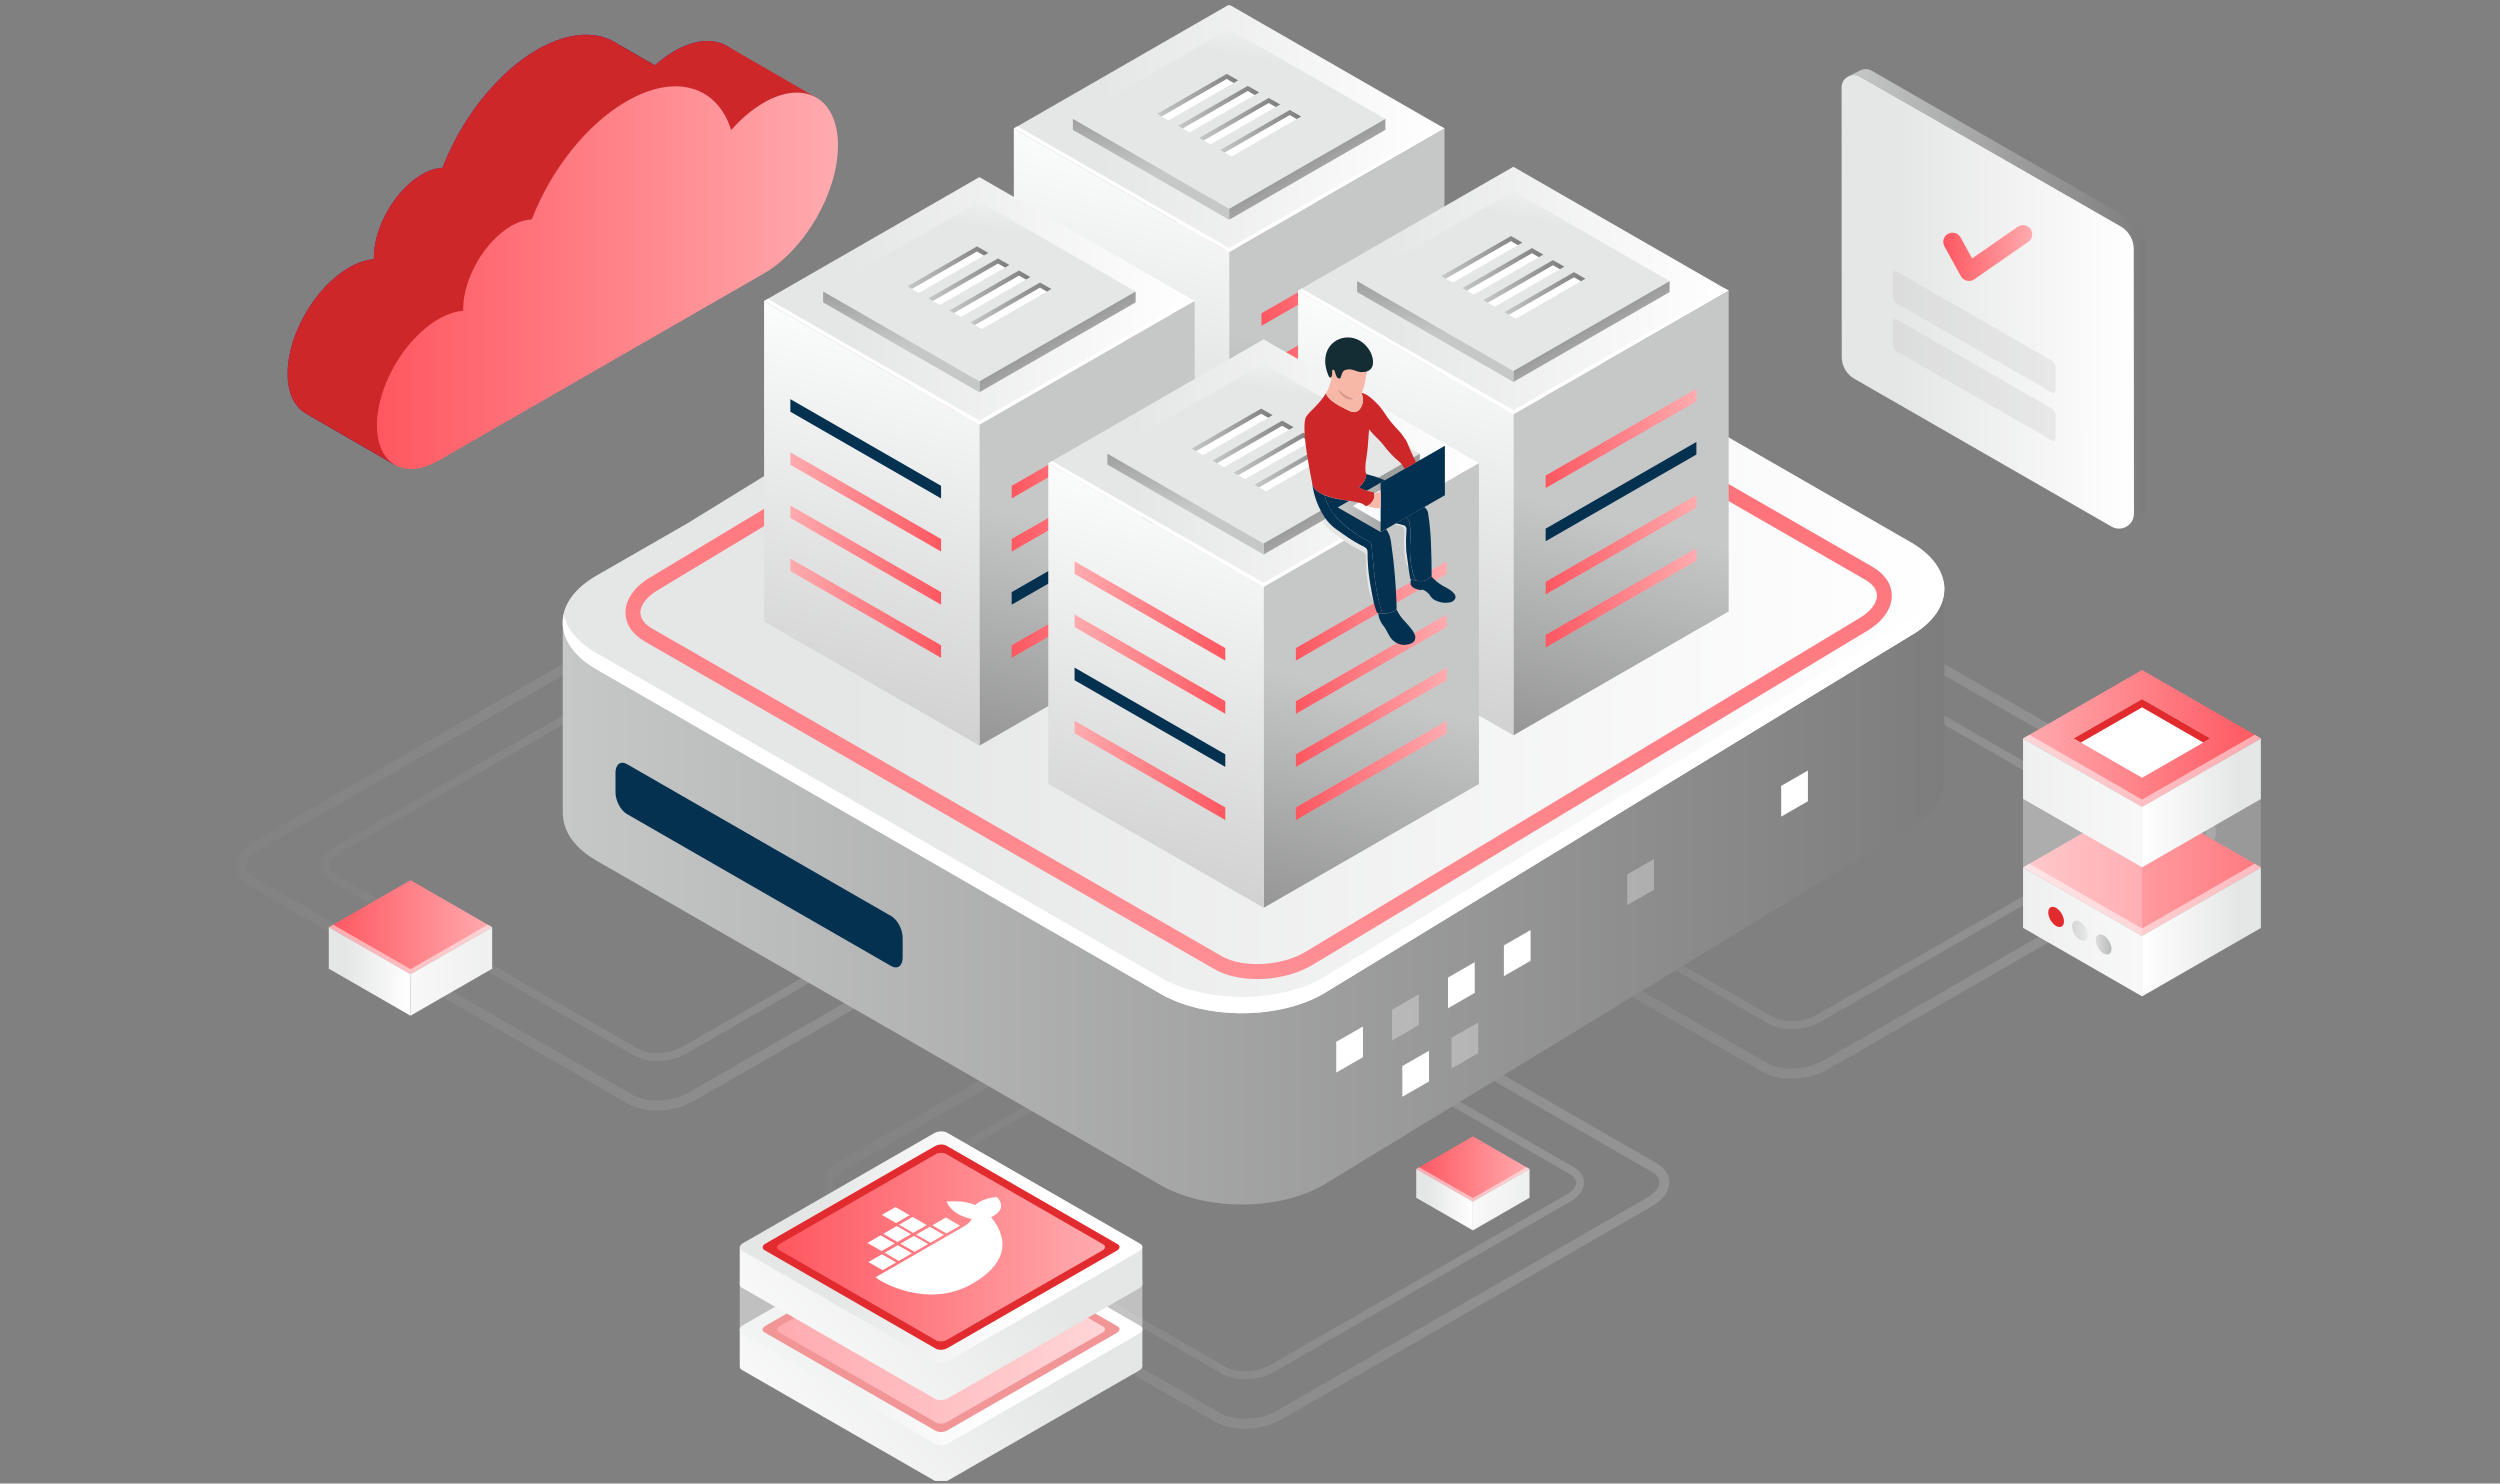 <svg width="637" height="378" viewBox="0 0 637 378" fill="none" xmlns="http://www.w3.org/2000/svg">
<rect x="0" y="0" width="637" height="378" fill="#808080" stroke="none"/>
<g clip-path="url(#clip0_37_4907)">
<g clip-path="url(#clip1_37_4907)">
<g clip-path="url(#clip2_37_4907)">
<path opacity="0.3" d="M167.336 282.963C164.623 282.963 162.014 282.403 160.026 281.257L63.304 225.616C61.185 224.398 60.015 222.646 60.015 220.691C60.015 218.431 61.61 216.216 64.402 214.607L158.928 160.237C163.891 157.384 171.181 157.104 175.53 159.605L272.258 215.245C274.377 216.464 275.547 218.209 275.547 220.17C275.547 222.431 273.952 224.646 271.16 226.255L176.635 280.625C173.941 282.175 170.567 282.963 167.343 282.963H167.336ZM161.295 279.074C164.819 281.094 171.26 280.807 175.366 278.442L269.891 224.072C271.846 222.945 273.01 221.493 273.01 220.177C273.01 218.861 271.912 217.968 270.99 217.434L174.261 161.794C170.743 159.775 164.302 160.061 160.19 162.426L65.664 216.796C63.709 217.916 62.545 219.375 62.545 220.691C62.545 222.007 63.644 222.906 64.566 223.434L161.288 279.074H161.295Z" fill="url(#paint0_linear_37_4907)"/>
<path opacity="0.3" d="M167.428 270.345C165.257 270.345 163.178 269.895 161.595 268.983L84.378 224.567C82.685 223.59 81.756 222.196 81.756 220.633C81.756 218.828 83.031 217.056 85.261 215.779L160.713 172.38C164.675 170.1 170.495 169.878 173.967 171.878L251.184 216.294C252.877 217.265 253.806 218.659 253.806 220.222C253.806 222.027 252.531 223.799 250.301 225.076L174.849 268.475C172.698 269.713 170.004 270.345 167.428 270.345ZM162.602 267.244C165.414 268.853 170.553 268.625 173.836 266.736L249.287 223.336C250.85 222.437 251.779 221.278 251.779 220.222C251.779 219.167 250.902 218.457 250.164 218.033L172.947 173.618C170.141 172.002 164.995 172.237 161.713 174.119L86.261 217.519C84.705 218.418 83.77 219.577 83.77 220.633C83.77 221.688 84.646 222.398 85.385 222.822L162.596 267.237L162.602 267.244Z" fill="url(#paint1_linear_37_4907)"/>
<path opacity="0.3" d="M317.134 364.056C314.421 364.056 311.812 363.495 309.824 362.349L213.095 306.709C210.976 305.49 209.806 303.738 209.806 301.784C209.806 299.523 211.401 297.308 214.194 295.699L308.719 241.329C313.682 238.476 320.972 238.196 325.321 240.697L422.05 296.338C424.168 297.556 425.339 299.302 425.339 301.263C425.339 303.523 423.743 305.738 420.951 307.347L326.426 361.717C323.732 363.267 320.358 364.056 317.134 364.056ZM311.092 360.166C314.617 362.186 321.058 361.899 325.164 359.535L419.689 305.165C421.644 304.038 422.808 302.585 422.808 301.269C422.808 299.953 421.71 299.061 420.788 298.526L324.059 242.886C320.541 240.867 314.1 241.153 309.987 243.518L215.462 297.888C213.507 299.009 212.343 300.468 212.343 301.784C212.343 303.1 213.442 303.999 214.364 304.526L311.086 360.166H311.092Z" fill="url(#paint2_linear_37_4907)"/>
<path opacity="0.3" d="M317.226 351.437C315.055 351.437 312.975 350.988 311.393 350.075L234.176 305.66C232.483 304.683 231.554 303.288 231.554 301.725C231.554 299.92 232.829 298.149 235.059 296.872L310.51 253.472C314.473 251.192 320.292 250.971 323.764 252.971L400.981 297.386C402.675 298.357 403.604 299.751 403.604 301.315C403.604 303.119 402.328 304.891 400.099 306.168L324.647 349.567C322.496 350.805 319.802 351.437 317.226 351.437ZM312.4 348.336C315.212 349.945 320.351 349.717 323.634 347.828L399.085 304.429C400.648 303.53 401.576 302.37 401.576 301.315C401.576 300.259 400.7 299.549 399.961 299.126L322.744 254.71C319.939 253.094 314.793 253.329 311.511 255.212L236.059 298.611C234.503 299.51 233.568 300.67 233.568 301.725C233.568 302.78 234.444 303.49 235.183 303.914L312.393 348.33L312.4 348.336Z" fill="url(#paint3_linear_37_4907)"/>
<path opacity="0.3" d="M456.424 274.82C453.711 274.82 451.102 274.26 449.114 273.113L352.385 217.473C350.266 216.255 349.096 214.503 349.096 212.548C349.096 210.288 350.691 208.073 353.483 206.464L448.009 152.094C452.972 149.241 460.262 148.96 464.611 151.462L561.34 207.102C563.458 208.32 564.629 210.066 564.629 212.027C564.629 214.288 563.033 216.503 560.241 218.112L465.716 272.482C463.022 274.032 459.648 274.82 456.424 274.82ZM450.382 270.931C453.907 272.951 460.347 272.664 464.454 270.299L558.979 215.929C560.934 214.802 562.098 213.35 562.098 212.034C562.098 210.718 561 209.825 560.078 209.291L463.349 153.651C459.831 151.631 453.39 151.918 449.277 154.283L354.752 208.653C352.797 209.773 351.633 211.232 351.633 212.548C351.633 213.864 352.732 214.763 353.654 215.291L450.376 270.931H450.382Z" fill="url(#paint4_linear_37_4907)"/>
<path opacity="0.3" d="M456.516 262.202C454.345 262.202 452.265 261.752 450.683 260.84L373.466 216.424C371.773 215.447 370.844 214.053 370.844 212.49C370.844 210.685 372.119 208.913 374.349 207.636L449.8 164.237C453.763 161.957 459.582 161.735 463.054 163.735L540.271 208.151C541.965 209.122 542.893 210.516 542.893 212.079C542.893 213.884 541.618 215.656 539.389 216.933L463.937 260.332C461.786 261.57 459.092 262.202 456.516 262.202ZM451.69 259.101C454.502 260.71 459.641 260.482 462.924 258.593L538.375 215.193C539.938 214.294 540.866 213.135 540.866 212.079C540.866 211.024 539.99 210.314 539.251 209.89L462.034 165.475C459.229 163.859 454.083 164.094 450.801 165.976L375.349 209.376C373.793 210.275 372.858 211.434 372.858 212.49C372.858 213.545 373.734 214.255 374.473 214.679L451.683 259.094L451.69 259.101Z" fill="url(#paint5_linear_37_4907)"/>
<path d="M495.428 198.783V199.181H495.363C495.18 203.369 492.381 207.513 486.849 210.692L337.156 301.966C325.72 308.552 307.169 308.552 295.726 301.966L151.957 219.278C146.406 216.079 143.607 211.916 143.443 207.734H143.391V158.087C143.613 153.957 146.477 149.873 151.957 146.713L174.634 133.671L284.813 119.027L301.65 104.173C313.087 97.587 331.637 97.587 343.08 104.173L408.305 141.69L477.126 132.544L486.849 138.14C492.322 141.286 495.18 145.371 495.415 149.495V150.609L495.435 198.783H495.428Z" fill="url(#paint6_linear_37_4907)"/>
<path d="M495.415 149.488V150.602C495.18 154.726 492.322 158.81 486.849 161.957L337.156 253.231C325.72 259.817 307.169 259.817 295.726 253.231L151.957 170.536C146.477 167.383 143.62 163.292 143.391 159.162V158.081C143.613 153.951 146.477 149.866 151.957 146.707L174.633 133.665L301.65 55.439C313.087 48.852 331.637 48.852 343.08 55.439L477.126 132.544L486.849 138.14C492.322 141.286 495.18 145.371 495.415 149.495V149.488Z" fill="url(#paint7_linear_37_4907)"/>
<path d="M486.849 157.801L337.156 249.075C325.713 255.655 307.169 255.655 295.726 249.075L151.957 166.38C147.157 163.618 144.405 160.139 143.626 156.543C142.554 161.521 145.313 166.719 151.957 170.537L295.726 253.231C307.169 259.811 325.713 259.811 337.156 253.231L486.849 161.957C493.493 158.139 496.252 152.941 495.18 147.964C494.408 151.56 491.649 155.039 486.849 157.801Z" fill="white"/>
<path d="M347.278 269.374L340.471 273.29V265.459L347.278 261.544V269.374Z" fill="white"/>
<path opacity="0.3" d="M361.513 261.179L354.706 265.094V257.27L361.513 253.355V261.179Z" fill="white"/>
<path d="M375.755 252.99L368.948 256.905V249.075L375.755 245.16V252.99Z" fill="white"/>
<path d="M364.109 275.556L357.309 279.465V271.641L364.109 267.726V275.556Z" fill="white"/>
<path opacity="0.3" d="M376.65 268.345L369.843 272.253V264.429L376.65 260.514V268.345Z" fill="white"/>
<path opacity="0.3" d="M421.428 226.717L414.621 230.633V222.809L421.428 218.894V226.717Z" fill="white"/>
<path d="M460.655 204.158L453.848 208.073V200.242L460.655 196.327V204.158Z" fill="white"/>
<path d="M389.996 244.802L383.189 248.717V240.886L389.996 236.971V244.802Z" fill="white"/>
<path d="M320.338 249.466C316.264 249.466 312.361 248.626 309.372 246.906L164.302 163.462C161.124 161.631 159.372 159.012 159.372 156.074C159.372 152.68 161.772 149.358 165.95 146.954L307.13 61.921C314.577 57.641 325.51 57.224 332.029 60.976L477.1 144.42C480.278 146.251 482.03 148.869 482.03 151.807C482.03 155.195 479.63 158.524 475.445 160.928L334.266 245.961C330.225 248.287 325.164 249.472 320.325 249.472L320.338 249.466ZM311.275 243.629C316.559 246.658 326.216 246.228 332.383 242.678L473.562 157.644C476.492 155.957 478.244 153.768 478.244 151.801C478.244 149.834 476.596 148.485 475.217 147.69L330.14 64.246C324.863 61.217 315.205 61.647 309.032 65.191L167.853 150.218C164.923 151.905 163.171 154.094 163.171 156.068C163.171 158.042 164.819 159.384 166.205 160.179L311.275 243.622V243.629Z" fill="url(#paint8_linear_37_4907)"/>
<path d="M227.088 246.157L159.738 207.415C158.129 206.49 156.828 204.008 156.828 201.871V196.888C156.828 194.751 158.129 193.774 159.738 194.692L227.088 233.427C228.696 234.352 229.998 236.834 229.998 238.971V243.955C229.998 246.092 228.696 247.069 227.088 246.15V246.157Z" fill="#043150"/>
<path d="M545.797 238.456L576.124 221.01L545.797 203.564L515.47 221.01L545.797 238.456Z" fill="url(#paint9_linear_37_4907)"/>
<path opacity="0.5" d="M545.797 236.586L574.502 220.079L576.124 221.01L545.797 238.456L515.47 221.01L517.091 220.079L545.797 236.586Z" fill="white"/>
<path d="M515.47 221.01V236.424L545.797 253.869V238.456L515.47 221.01Z" fill="url(#paint10_linear_37_4907)"/>
<g opacity="0.5">
<path opacity="0.5" d="M527.952 235.994C527.952 237.264 528.848 238.808 529.953 239.446C531.058 240.085 531.954 239.564 531.954 238.293C531.954 237.023 531.058 235.479 529.953 234.841C528.848 234.202 527.952 234.723 527.952 235.994Z" fill="url(#paint11_linear_37_4907)"/>
</g>
<path d="M576.124 221.01V236.424L545.797 253.869V238.456L576.124 221.01Z" fill="url(#paint12_linear_37_4907)"/>
<path d="M545.797 205.597L576.124 188.151L545.797 170.706L515.47 188.151L545.797 205.597Z" fill="url(#paint13_linear_37_4907)"/>
<path d="M545.797 198.177L563.229 188.151L545.797 178.125L528.364 188.151L545.797 198.177Z" fill="white"/>
<path d="M545.797 180.23L530.195 189.2L528.364 188.151L545.797 178.125L563.229 188.151L561.398 189.2L545.797 180.23Z" fill="#E22B2E"/>
<path opacity="0.5" d="M545.797 203.727L574.502 187.22L576.124 188.151L545.797 205.597L515.47 188.151L517.091 187.22L545.797 203.727Z" fill="white"/>
<path d="M515.47 188.151V203.565L545.797 221.01V205.597L515.47 188.151Z" fill="url(#paint14_linear_37_4907)"/>
<path d="M576.124 188.151V203.565L545.797 221.01V205.597L576.124 188.151Z" fill="url(#paint15_linear_37_4907)"/>
<g opacity="0.2">
<path d="M576.124 203.564V221.01L545.797 238.456V221.01L576.124 203.564Z" fill="white"/>
</g>
<g opacity="0.2">
<path d="M515.47 203.564V221.01L545.797 238.456V221.01L515.47 203.564Z" fill="white"/>
</g>
<g opacity="0.2">
<path d="M515.47 203.564V221.01L545.797 238.456V221.01L515.47 203.564Z" fill="white"/>
</g>
<path opacity="0.5" d="M534.007 239.505C534.007 240.775 534.903 242.319 536.008 242.958C537.113 243.596 538.009 243.075 538.009 241.805C538.009 240.534 537.113 238.99 536.008 238.352C534.903 237.714 534.007 238.235 534.007 239.505Z" fill="url(#paint16_linear_37_4907)"/>
<path d="M521.897 232.483C521.897 233.753 522.793 235.297 523.898 235.935C525.003 236.574 525.899 236.053 525.899 234.782C525.899 233.512 525.003 231.968 523.898 231.33C522.793 230.691 521.897 231.212 521.897 232.483Z" fill="#E22B2E"/>
<path d="M313.191 64.279L258.324 32.723L313.185 1.167L368.052 32.723L313.191 64.279Z" fill="url(#paint17_linear_37_4907)"/>
<path d="M313.191 63.204L259.259 32.182L258.324 32.722L313.191 64.278L368.052 32.722L367.117 32.182L313.191 63.204Z" fill="white"/>
<path d="M313.191 146.035L258.324 114.479L313.185 122.303L368.052 114.479L313.191 146.035Z" fill="white"/>
<path d="M368.052 32.723V114.479L313.191 146.036V64.279L368.052 32.723Z" fill="url(#paint18_linear_37_4907)"/>
<path d="M258.324 32.722V114.479L313.191 146.035V64.278L258.324 32.722Z" fill="url(#paint19_linear_37_4907)"/>
<path d="M359.826 57.745V60.943L321.417 83.034V79.835L359.826 57.745Z" fill="url(#paint20_linear_37_4907)"/>
<path d="M359.826 71.282V74.48L321.417 96.571V93.372L359.826 71.282Z" fill="url(#paint21_linear_37_4907)"/>
<path d="M359.826 84.819V88.024L321.417 110.115V106.909L359.826 84.819Z" fill="url(#paint22_linear_37_4907)"/>
<path d="M359.826 98.356V101.561L321.417 123.652V120.447L359.826 98.356Z" fill="url(#paint23_linear_37_4907)"/>
<path d="M265.02 57.745V60.943L303.429 83.034V79.835L265.02 57.745Z" fill="url(#paint24_linear_37_4907)"/>
<path d="M265.02 71.282V74.48L303.429 96.571V93.372L265.02 71.282Z" fill="url(#paint25_linear_37_4907)"/>
<path d="M265.02 84.819V88.024L303.429 110.115V106.909L265.02 84.819Z" fill="url(#paint26_linear_37_4907)"/>
<path d="M265.02 98.356V101.561L303.429 123.652V120.447L265.02 98.356Z" fill="url(#paint27_linear_37_4907)"/>
<path d="M313.191 53.204L273.376 30.306L313.185 7.407L353 30.306L313.191 53.204Z" fill="url(#paint28_linear_37_4907)"/>
<path d="M353 30.306V33.087L313.191 55.986V53.204L353 30.306Z" fill="url(#paint29_linear_37_4907)"/>
<path d="M273.376 30.306V33.087L313.191 55.986V53.204L273.376 30.306Z" fill="url(#paint30_linear_37_4907)"/>
<path d="M297.747 30.67L295.988 29.654L296.132 28.833L312.485 19.348L314.754 20.43L314.336 21.133L297.747 30.67Z" fill="white"/>
<path d="M312.57 20.117L314.336 21.133L315.467 20.475L312.57 18.814L294.85 29.003L295.988 29.661L312.57 20.117Z" fill="url(#paint31_linear_37_4907)"/>
<path d="M303.102 33.739L301.336 32.722L301.48 31.901L317.84 22.423L320.109 23.498L319.684 24.201L303.102 33.739Z" fill="white"/>
<path d="M317.925 23.185L319.684 24.201L320.822 23.55L317.925 21.882L300.205 32.071L301.336 32.729L317.925 23.185Z" fill="url(#paint32_linear_37_4907)"/>
<path d="M308.451 36.807L306.685 35.791L306.836 34.97L323.189 25.492L325.458 26.567L325.033 27.27L308.451 36.807Z" fill="white"/>
<path d="M323.274 26.254L325.033 27.27L326.171 26.618L323.274 24.951L305.554 35.139L306.692 35.797L323.274 26.254Z" fill="url(#paint33_linear_37_4907)"/>
<path d="M313.806 39.875L312.041 38.859L312.184 38.038L328.538 28.56L330.814 29.634L330.389 30.338L313.806 39.875Z" fill="white"/>
<path d="M328.629 29.322L330.388 30.338L331.526 29.687L328.629 28.019L310.909 38.208L312.041 38.866L328.629 29.322Z" fill="url(#paint34_linear_37_4907)"/>
<path d="M385.609 105.613L330.741 74.05L385.602 42.494L440.469 74.057L385.609 105.613Z" fill="url(#paint35_linear_37_4907)"/>
<path d="M385.609 104.532L331.676 73.516L330.741 74.05L385.609 105.613L440.469 74.057L439.534 73.516L385.609 104.532Z" fill="white"/>
<path d="M385.609 187.37L330.741 155.807L385.602 163.631L440.469 155.807L385.609 187.37Z" fill="white"/>
<path d="M440.469 74.057V155.807L385.609 187.37V105.613L440.469 74.057Z" fill="url(#paint36_linear_37_4907)"/>
<path d="M330.741 74.05V155.807L385.609 187.37V105.613L330.741 74.05Z" fill="url(#paint37_linear_37_4907)"/>
<path d="M432.244 99.072V102.277L393.834 124.368V121.163L432.244 99.072Z" fill="url(#paint38_linear_37_4907)"/>
<path d="M432.243 112.609V115.814L393.834 137.905V134.7L432.243 112.609Z" fill="#043150"/>
<path d="M432.243 126.153V129.351L393.834 151.442V148.243L432.243 126.153Z" fill="url(#paint39_linear_37_4907)"/>
<path d="M432.243 139.69V142.889L393.834 164.979V161.781L432.243 139.69Z" fill="url(#paint40_linear_37_4907)"/>
<path d="M337.437 99.072V102.277L375.846 124.368V121.163L337.437 99.072Z" fill="url(#paint41_linear_37_4907)"/>
<path d="M337.437 112.609V115.814L375.846 137.905V134.7L337.437 112.609Z" fill="url(#paint42_linear_37_4907)"/>
<path d="M337.437 126.153V129.351L375.846 151.442V148.243L337.437 126.153Z" fill="url(#paint43_linear_37_4907)"/>
<path d="M337.437 139.69V142.889L375.846 164.979V161.781L337.437 139.69Z" fill="url(#paint44_linear_37_4907)"/>
<path d="M385.609 94.532L345.794 71.633L385.602 48.735L425.417 71.633L385.609 94.532Z" fill="url(#paint45_linear_37_4907)"/>
<path d="M425.417 71.633V74.421L385.609 97.32V94.532L425.417 71.633Z" fill="url(#paint46_linear_37_4907)"/>
<path d="M345.794 71.633V74.421L385.609 97.32V94.532L345.794 71.633Z" fill="url(#paint47_linear_37_4907)"/>
<path d="M370.164 72.004L368.399 70.988L368.549 70.167L384.903 60.682L387.172 61.757L386.753 62.461L370.164 72.004Z" fill="white"/>
<path d="M384.988 61.451L386.753 62.461L387.884 61.809L384.988 60.142L367.267 70.337L368.405 70.988L384.988 61.451Z" fill="url(#paint48_linear_37_4907)"/>
<path d="M375.519 75.073L373.754 74.056L373.898 73.236L390.251 63.751L392.527 64.825L392.102 65.529L375.519 75.073Z" fill="white"/>
<path d="M390.343 64.519L392.102 65.529L393.24 64.878L390.343 63.21L372.623 73.405L373.754 74.057L390.343 64.519Z" fill="url(#paint49_linear_37_4907)"/>
<path d="M380.868 78.141L379.103 77.125L379.253 76.304L395.607 66.819L397.876 67.9L397.451 68.597L380.868 78.141Z" fill="white"/>
<path d="M395.692 67.587L397.451 68.597L398.588 67.945L395.692 66.278L377.971 76.473L379.109 77.124L395.692 67.587Z" fill="url(#paint50_linear_37_4907)"/>
<path d="M386.223 81.21L384.458 80.194L384.602 79.373L400.955 69.888L403.231 70.969L402.806 71.666L386.223 81.21Z" fill="white"/>
<path d="M401.047 70.656L402.806 71.666L403.944 71.014L401.047 69.347L383.327 79.542L384.458 80.193L401.047 70.656Z" fill="url(#paint51_linear_37_4907)"/>
<path d="M249.549 108.245L194.681 76.689L249.549 45.126L304.409 76.689L249.549 108.245Z" fill="url(#paint52_linear_37_4907)"/>
<path d="M249.549 107.17L195.616 76.148L194.681 76.689L249.549 108.245L304.409 76.689L303.474 76.148L249.549 107.17Z" fill="white"/>
<path d="M249.549 190.002L194.681 158.439L249.549 166.269L304.409 158.445L249.549 190.002Z" fill="white"/>
<path d="M304.409 76.689V158.446L249.549 190.002V108.245L304.409 76.689Z" fill="url(#paint53_linear_37_4907)"/>
<path d="M194.681 76.689V158.439L249.549 190.001V108.245L194.681 76.689Z" fill="url(#paint54_linear_37_4907)"/>
<path d="M296.184 101.705V104.91L257.775 127V123.795L296.184 101.705Z" fill="url(#paint55_linear_37_4907)"/>
<path d="M296.184 115.249V118.447L257.774 140.538V137.339L296.184 115.249Z" fill="url(#paint56_linear_37_4907)"/>
<path d="M296.184 128.786V131.984L257.774 154.075V150.876L296.184 128.786Z" fill="#043150"/>
<path d="M296.184 142.323V145.528L257.774 167.618V164.413L296.184 142.323Z" fill="url(#paint57_linear_37_4907)"/>
<path d="M201.384 101.705V104.91L239.786 127V123.795L201.384 101.705Z" fill="#043150"/>
<path d="M201.384 115.249V118.447L239.786 140.538V137.339L201.384 115.249Z" fill="url(#paint58_linear_37_4907)"/>
<path d="M201.384 128.786V131.984L239.786 154.075V150.876L201.384 128.786Z" fill="url(#paint59_linear_37_4907)"/>
<path d="M201.384 142.323V145.528L239.786 167.618V164.413L201.384 142.323Z" fill="url(#paint60_linear_37_4907)"/>
<path d="M249.549 97.17L209.74 74.272L249.549 51.373L289.357 74.272L249.549 97.17Z" fill="url(#paint61_linear_37_4907)"/>
<path d="M289.357 74.272V77.054L249.549 99.952V97.17L289.357 74.272Z" fill="url(#paint62_linear_37_4907)"/>
<path d="M209.74 74.272V77.054L249.549 99.952V97.17L209.74 74.272Z" fill="url(#paint63_linear_37_4907)"/>
<path d="M234.111 74.637L232.345 73.62L232.489 72.799L248.843 63.315L251.118 64.396L250.693 65.099L234.111 74.637Z" fill="white"/>
<path d="M248.934 64.083L250.693 65.099L251.831 64.442L248.934 62.78L231.214 72.969L232.345 73.62L248.934 64.083Z" fill="url(#paint64_linear_37_4907)"/>
<path d="M239.459 77.705L237.694 76.689L237.844 75.868L254.198 66.383L256.467 67.464L256.042 68.168L239.459 77.705Z" fill="white"/>
<path d="M254.283 67.151L256.042 68.168L257.18 67.51L254.283 65.849L236.563 76.037L237.7 76.689L254.283 67.151Z" fill="url(#paint65_linear_37_4907)"/>
<path d="M244.808 80.773L243.049 79.757L243.193 78.936L259.547 69.451L261.816 70.533L261.397 71.236L244.808 80.773Z" fill="white"/>
<path d="M259.632 70.22L261.397 71.236L262.529 70.578L259.632 68.917L241.912 79.106L243.049 79.757L259.632 70.22Z" fill="url(#paint66_linear_37_4907)"/>
<path d="M250.164 83.842L248.398 82.825L248.542 82.005L264.902 72.519L267.171 73.601L266.746 74.305L250.164 83.842Z" fill="white"/>
<path d="M264.987 73.288L266.746 74.305L267.884 73.647L264.987 71.985L247.267 82.174L248.405 82.832L264.987 73.288Z" fill="url(#paint67_linear_37_4907)"/>
<path d="M321.966 149.579L267.099 118.017L321.966 86.46L376.827 118.017L321.966 149.579Z" fill="url(#paint68_linear_37_4907)"/>
<path d="M321.966 148.498L268.034 117.476L267.099 118.017L321.966 149.579L376.827 118.017L375.892 117.483L321.966 148.498Z" fill="white"/>
<path d="M321.966 231.33L267.099 199.773L321.966 207.597L376.827 199.773L321.966 231.33Z" fill="white"/>
<path d="M376.827 118.017V199.773L321.966 231.329V149.579L376.827 118.017Z" fill="url(#paint69_linear_37_4907)"/>
<path d="M267.099 118.017V199.773L321.966 231.329V149.579L267.099 118.017Z" fill="url(#paint70_linear_37_4907)"/>
<path d="M368.601 143.039V146.238L330.192 168.328V165.13L368.601 143.039Z" fill="url(#paint71_linear_37_4907)"/>
<path d="M368.601 156.576V159.781L330.192 181.872V178.667L368.601 156.576Z" fill="url(#paint72_linear_37_4907)"/>
<path d="M368.601 170.113V173.318L330.192 195.409V192.204L368.601 170.113Z" fill="url(#paint73_linear_37_4907)"/>
<path d="M368.601 183.65V186.856L330.192 208.946V205.741L368.601 183.65Z" fill="url(#paint74_linear_37_4907)"/>
<path d="M273.801 143.039V146.238L312.204 168.328V165.13L273.801 143.039Z" fill="url(#paint75_linear_37_4907)"/>
<path d="M273.801 156.576V159.781L312.204 181.872V178.667L273.801 156.576Z" fill="url(#paint76_linear_37_4907)"/>
<path d="M273.801 170.113V173.318L312.204 195.409V192.204L273.801 170.113Z" fill="#043150"/>
<path d="M273.801 183.65V186.856L312.204 208.946V205.741L273.801 183.65Z" fill="url(#paint77_linear_37_4907)"/>
<path d="M321.966 138.498L282.158 115.6L321.966 92.702L361.774 115.6L321.966 138.498Z" fill="url(#paint78_linear_37_4907)"/>
<path d="M361.774 115.6V118.388L321.966 141.287V138.498L361.774 115.6Z" fill="url(#paint79_linear_37_4907)"/>
<path d="M282.158 115.6V118.382L321.966 141.287V138.498L282.158 115.6Z" fill="url(#paint80_linear_37_4907)"/>
<path d="M306.528 115.965L304.763 114.955L304.906 114.128L321.26 104.649L323.535 105.724L323.11 106.428L306.528 115.965Z" fill="white"/>
<path d="M321.351 105.418L323.11 106.428L324.248 105.776L321.351 104.108L303.631 114.304L304.762 114.955L321.351 105.418Z" fill="url(#paint81_linear_37_4907)"/>
<path d="M311.877 119.033L310.111 118.023L310.262 117.196L326.615 107.717L328.884 108.792L328.459 109.496L311.877 119.033Z" fill="white"/>
<path d="M326.7 108.486L328.459 109.496L329.597 108.844L326.7 107.177L308.98 117.372L310.118 118.023L326.7 108.486Z" fill="url(#paint82_linear_37_4907)"/>
<path d="M317.225 122.101L315.466 121.092L315.61 120.264L331.964 110.786L334.233 111.861L333.814 112.564L317.225 122.101Z" fill="white"/>
<path d="M332.049 111.555L333.814 112.564L334.946 111.913L332.049 110.245L314.329 120.44L315.466 121.092L332.049 111.555Z" fill="url(#paint83_linear_37_4907)"/>
<path d="M322.581 125.17L320.815 124.16L320.959 123.333L337.319 113.854L339.588 114.929L339.163 115.633L322.581 125.17Z" fill="white"/>
<path d="M337.404 114.623L339.163 115.633L340.301 114.981L337.404 113.313L319.684 123.509L320.822 124.16L337.404 114.623Z" fill="url(#paint84_linear_37_4907)"/>
<path d="M291.07 348.187V338.734L275.613 338.747L241.31 319.015C240.466 318.533 238.995 318.591 238.027 319.152L203.875 338.793L188.489 338.806V348.284H188.502C188.515 348.578 188.692 348.858 189.058 349.066L238.263 377.365C239.106 377.847 240.578 377.789 241.545 377.228L290.273 349.196C290.776 348.903 291.044 348.538 291.07 348.18V348.187Z" fill="url(#paint85_linear_37_4907)"/>
<path d="M238.263 367.906L189.058 339.607C188.215 339.125 188.319 338.278 189.293 337.718L238.021 309.686C238.995 309.126 240.46 309.067 241.303 309.549L290.508 337.848C291.351 338.33 291.247 339.177 290.273 339.737L241.545 367.769C240.571 368.329 239.106 368.388 238.263 367.906Z" fill="url(#paint86_linear_37_4907)"/>
<path d="M238.263 367.906L189.058 339.607C188.215 339.125 188.319 338.278 189.293 337.718L238.021 309.686C238.995 309.126 240.46 309.067 241.303 309.549L290.508 337.848C291.351 338.33 291.247 339.177 290.273 339.737L241.545 367.769C240.571 368.329 239.106 368.388 238.263 367.906Z" fill="url(#paint87_linear_37_4907)"/>
<path d="M238.439 364.59L194.825 339.503C194.08 339.073 194.172 338.323 195.035 337.828L238.23 312.982C239.093 312.487 240.394 312.435 241.14 312.865L284.754 337.952C285.499 338.382 285.408 339.131 284.545 339.626L241.349 364.473C240.486 364.968 239.185 365.02 238.439 364.59Z" fill="#E22B2E"/>
<path d="M238.544 362.492L198.474 339.444C197.787 339.047 197.872 338.362 198.664 337.906L238.348 315.08C239.139 314.624 240.335 314.578 241.022 314.969L281.092 338.017C281.779 338.415 281.693 339.099 280.902 339.555L241.218 362.381C240.427 362.837 239.23 362.883 238.544 362.492Z" fill="url(#paint88_linear_37_4907)"/>
<path d="M238.864 337.229L234.182 334.532L236.739 333.06L241.427 335.757L238.864 337.229Z" fill="#42FFFF"/>
<path d="M247.574 336.845L242.886 339.542L240.329 338.07L245.017 335.379L247.574 336.845Z" fill="#42FFFF"/>
<path d="M237.805 337.842L235.242 339.314L232.685 337.842L235.242 336.37L237.805 337.842Z" fill="#42FFFF"/>
<path d="M246.645 342.93L244.089 344.395L236.706 340.154L239.27 338.682L246.645 342.93Z" fill="#42FFFF"/>
<path opacity="0.5" d="M291.077 326.017L270.146 326.141L241.303 309.555C240.46 309.073 238.989 309.132 238.021 309.692L208.786 326.506L188.489 326.623V338.91H188.502C188.548 339.177 188.731 339.418 189.058 339.607L238.263 367.906C239.106 368.388 240.578 368.329 241.545 367.769L290.273 339.737C290.717 339.483 290.972 339.17 291.044 338.858L291.077 338.838V326.011V326.017Z" fill="white"/>
<path d="M291.07 327.236V317.783L275.613 317.796L241.31 298.064C240.466 297.582 238.995 297.64 238.027 298.2L203.875 317.842L188.489 317.855V327.333H188.502C188.515 327.626 188.692 327.907 189.058 328.122L238.263 356.42C239.106 356.902 240.578 356.844 241.545 356.284L290.273 328.252C290.776 327.959 291.044 327.594 291.07 327.236Z" fill="url(#paint89_linear_37_4907)"/>
<path d="M238.263 346.955L189.058 318.656C188.215 318.174 188.319 317.327 189.293 316.767L238.021 288.735C238.995 288.175 240.46 288.116 241.303 288.598L290.508 316.897C291.351 317.379 291.247 318.226 290.273 318.786L241.545 346.818C240.571 347.379 239.106 347.437 238.263 346.955Z" fill="url(#paint90_linear_37_4907)"/>
<path d="M238.439 343.639L194.825 318.552C194.08 318.122 194.172 317.373 195.035 316.878L238.23 292.031C239.093 291.536 240.394 291.484 241.14 291.914L284.754 317.001C285.499 317.431 285.408 318.181 284.545 318.676L241.349 343.522C240.486 344.017 239.185 344.069 238.439 343.639Z" fill="#E22B2E"/>
<path d="M238.544 341.535L198.474 318.487C197.787 318.089 197.872 317.405 198.664 316.949L238.348 294.123C239.139 293.667 240.335 293.621 241.022 294.012L281.092 317.06C281.779 317.451 281.693 318.142 280.902 318.598L241.218 341.424C240.427 341.88 239.23 341.926 238.544 341.535Z" fill="url(#paint91_linear_37_4907)"/>
<path d="M239.361 313.249L242.814 311.262ZM235.249 315.614L238.701 313.627ZM231.221 317.926L234.673 315.939ZM227.193 320.246L230.567 318.304ZM223.08 322.61L226.532 320.623ZM222.825 317.731L226.199 315.79ZM226.853 315.418L230.305 313.431ZM230.881 313.099L234.333 311.112ZM226.513 310.585L229.965 308.598Z" fill="white"/>
<path d="M244.619 312.298L241.166 314.285L237.557 312.207L241.009 310.22L244.619 312.298ZM240.506 314.663L237.053 316.65L233.444 314.572L236.896 312.585L240.506 314.663ZM236.478 316.982L233.025 318.969L229.416 316.891L232.868 314.904L236.478 316.982ZM232.365 319.347L228.991 321.288L225.381 319.21L228.755 317.269L232.365 319.347ZM228.337 321.659L224.884 323.646L221.275 321.568L224.727 319.581L228.337 321.659ZM236.138 312.148L232.685 314.135L229.076 312.057L232.528 310.07L236.138 312.148ZM232.11 314.467L228.657 316.454L225.048 314.376L228.5 312.389L232.11 314.467ZM227.997 316.832L224.623 318.773L221.013 316.695L224.387 314.754L227.997 316.832ZM231.77 309.64L228.317 311.627L224.708 309.549L228.16 307.562L231.77 309.64Z" fill="white"/>
<path d="M254.021 305.034C254.021 305.034 250.928 304.956 248.457 307.034C245.377 305.64 241.212 306.174 241.212 306.174C241.212 306.174 242.153 309.458 247.581 310.591C247.371 311.041 246.927 311.731 245.697 312.441L223.086 325.444C224.479 326.721 236.438 333.6 247.79 327.073C255.931 322.389 257.644 316.376 252.55 310.135C257.206 307.894 254.028 305.028 254.028 305.028" fill="white"/>
<g style="mix-blend-mode:multiply">
<path d="M347.801 129.209C347.906 129.339 348.017 129.469 348.121 129.6C348.86 130.492 349.599 131.378 350.338 132.27C350.979 132.459 351.626 132.648 352.287 132.831C353.921 133.287 355.517 133.697 357.06 134.062C357.57 134.186 357.917 134.648 357.877 135.169C357.851 135.58 357.832 135.958 357.818 136.309C357.799 136.941 357.727 137.476 357.74 137.912C357.786 139.156 357.714 140.355 357.969 141.886C358.126 142.83 358.603 144.179 358.982 145.319C358.825 144.27 358.734 143.098 358.492 141.625C358.237 140.101 358.302 138.902 358.263 137.651C358.25 137.215 358.322 136.687 358.342 136.049C358.348 135.697 358.368 135.313 358.4 134.909C358.44 134.388 358.093 133.919 357.583 133.801C356.033 133.437 354.444 133.026 352.81 132.57C352.149 132.388 351.502 132.199 350.861 132.01C350.168 131.17 349.468 130.329 348.775 129.489C348.743 129.482 348.71 129.469 348.671 129.463C348.638 129.456 348.599 129.443 348.566 129.437C348.533 129.43 348.501 129.417 348.474 129.411C348.455 129.404 348.442 129.398 348.422 129.398C348.376 129.385 348.331 129.372 348.291 129.358C348.259 129.345 348.226 129.339 348.193 129.326C348.193 129.326 348.154 129.313 348.134 129.306C348.082 129.287 348.03 129.274 347.978 129.254C347.951 129.248 347.925 129.235 347.906 129.228C347.879 129.222 347.86 129.215 347.834 129.202C347.834 129.202 347.821 129.202 347.808 129.209H347.801Z" fill="#E6E6E6"/>
</g>
<g style="mix-blend-mode:multiply">
<path d="M337.018 132.883C337.045 132.922 337.064 132.954 337.09 132.994C337.103 133.02 337.123 133.039 337.136 133.065C337.692 133.912 338.365 134.674 339.13 135.332C339.372 135.541 339.614 135.736 339.876 135.925C339.987 136.003 340.092 136.081 340.203 136.16C340.68 136.492 341.158 136.824 341.635 137.169C342.537 137.827 343.538 138.492 344.623 139.137C345.539 139.684 346.428 140.159 347.284 140.589C347.762 140.824 348.056 141.313 348.049 141.84C348.043 142.394 348.049 142.974 348.062 143.573C348.095 144.791 348.187 146.081 348.35 147.443C348.429 148.094 348.52 148.726 348.618 149.338C348.926 151.182 349.449 152.25 349.991 153.306C349.632 151.749 349.344 150.003 349.037 148.14C348.939 147.521 348.841 146.889 348.769 146.244C348.605 144.882 348.52 143.593 348.481 142.374C348.468 141.775 348.461 141.202 348.468 140.642C348.468 140.114 348.174 139.625 347.703 139.391C346.853 138.967 345.957 138.485 345.042 137.938C343.956 137.293 342.962 136.629 342.053 135.971C341.583 135.632 341.105 135.293 340.621 134.961C340.249 134.707 339.889 134.427 339.549 134.134C338.941 133.606 338.385 133.013 337.908 132.368L337.018 132.883Z" fill="#E6E6E6"/>
</g>
<path d="M334.331 122.981C334.573 125.098 335.292 128.414 337.509 131.795C337.522 131.821 337.542 131.841 337.555 131.867C337.666 132.036 337.783 132.206 337.908 132.368C338.392 133.013 338.941 133.606 339.549 134.134C339.889 134.427 340.249 134.707 340.621 134.961C341.099 135.293 341.576 135.626 342.053 135.971C342.956 136.629 343.956 137.293 345.042 137.938C345.957 138.486 346.846 138.961 347.703 139.391C348.18 139.626 348.474 140.114 348.468 140.642C348.461 141.196 348.468 141.775 348.481 142.375C348.514 143.593 348.605 144.883 348.769 146.244C348.847 146.896 348.939 147.528 349.037 148.14C349.344 150.003 349.632 151.749 349.991 153.306C350.201 154.205 350.43 155.045 350.711 155.808C350.743 155.905 350.802 155.997 350.881 156.062C350.9 156.081 350.926 156.101 350.953 156.114C350.966 156.12 350.979 156.133 350.992 156.14C351.038 156.166 351.09 156.185 351.142 156.198C351.149 156.198 351.155 156.198 351.162 156.198C351.188 156.205 351.221 156.211 351.247 156.211C351.522 156.238 351.868 156.251 352.149 156.277C352.169 156.277 352.195 156.277 352.215 156.283C352.175 156.146 352.13 156.01 352.09 155.879C352.09 155.879 352.09 155.879 352.09 155.873C352.084 155.847 352.071 155.814 352.064 155.788C351.783 154.87 351.548 153.997 351.351 153.189C350.992 151.736 350.756 150.472 350.593 149.43C350.351 147.919 350.194 146.368 349.874 143.267C349.691 141.541 349.553 140.056 349.455 138.922C349.416 138.499 349.161 138.127 348.775 137.938C345.715 136.42 343.557 134.707 342.178 133.443C341.988 133.267 341.811 133.098 341.635 132.935C339.503 130.87 338.718 129.372 338.477 128.89C337.986 127.9 337.672 126.961 337.47 126.147C337.457 126.141 337.437 126.134 337.424 126.128C337.378 126.108 337.332 126.089 337.286 126.069C337.273 126.062 337.26 126.056 337.247 126.049C337.201 126.03 337.156 126.004 337.11 125.984C336.979 125.919 336.848 125.854 336.724 125.789C335.613 125.203 335.142 124.74 334.834 124.251C334.56 123.821 334.475 123.483 334.344 122.975L334.331 122.981Z" fill="#043150"/>
<path d="M360.591 162.687C360.48 163.703 359.46 164.068 358.433 164.263C356.805 164.569 355.098 163.625 354.287 162.439C353.954 161.951 354.13 162.172 353.202 160.53C352.934 160.061 352.712 159.69 352.372 159.267C352.352 159.247 352.339 159.221 352.319 159.202C351.862 158.596 351.613 158.029 351.476 157.638C351.43 157.508 351.273 157.052 351.188 156.42C351.181 156.348 351.168 156.283 351.168 156.218C351.195 156.224 351.227 156.231 351.26 156.231C351.535 156.257 351.881 156.27 352.162 156.296C352.182 156.296 352.208 156.296 352.228 156.303C352.319 156.309 352.411 156.322 352.502 156.322C352.548 156.322 352.6 156.322 352.646 156.322C352.692 156.322 352.744 156.322 352.797 156.322C353.143 156.322 353.522 156.29 353.921 156.198C354.627 156.042 355.183 155.768 355.576 155.527C355.621 155.501 355.667 155.462 355.706 155.423C355.752 155.378 355.791 155.319 355.818 155.26C356.138 155.918 356.471 156.439 356.753 156.882C357.341 157.801 357.799 158.075 359.054 159.566C360.61 161.416 360.669 162.107 360.61 162.674L360.591 162.687Z" fill="#013050"/>
<path d="M337.463 126.153C337.666 126.974 337.98 127.912 338.47 128.896C338.705 129.371 339.497 130.876 341.628 132.941C341.798 133.111 341.981 133.28 342.171 133.45C343.551 134.713 345.709 136.433 348.769 137.945C349.148 138.133 349.41 138.505 349.449 138.928C349.553 140.068 349.691 141.547 349.867 143.273C350.188 146.374 350.351 147.925 350.586 149.436C350.842 151.071 351.286 153.267 352.084 155.879V155.885C352.123 156.022 352.169 156.152 352.208 156.289C352.3 156.296 352.391 156.309 352.483 156.309C352.529 156.309 352.581 156.309 352.627 156.309C352.672 156.309 352.725 156.309 352.777 156.309C353.124 156.309 353.503 156.276 353.902 156.185C353.954 156.172 354 156.166 354.052 156.153C354.104 156.139 354.15 156.126 354.196 156.113C354.242 156.1 354.287 156.087 354.333 156.074C354.366 156.068 354.392 156.055 354.425 156.048C354.457 156.042 354.484 156.029 354.51 156.016C354.542 156.009 354.569 155.996 354.595 155.983C354.621 155.977 354.641 155.964 354.667 155.957C354.719 155.938 354.771 155.918 354.824 155.892C354.869 155.872 354.915 155.853 354.961 155.833C355.105 155.768 355.229 155.703 355.353 155.631C355.379 155.618 355.399 155.605 355.425 155.592C355.471 155.566 355.517 155.54 355.556 155.514C355.602 155.488 355.648 155.449 355.687 155.41C355.733 155.364 355.772 155.306 355.798 155.247C355.844 155.156 355.863 155.052 355.863 154.954C355.772 151.475 355.556 147.775 355.151 143.873C355.085 143.241 355.013 142.615 354.941 142.003C354.771 140.557 354.588 139.143 354.386 137.769C354.209 136.557 353.699 135.417 352.914 134.472C352.345 133.788 351.783 133.111 351.221 132.427C351.097 132.283 350.979 132.14 350.861 131.99C350.122 131.098 349.383 130.212 348.651 129.319C348.54 129.189 348.435 129.059 348.331 128.928C348.272 128.948 348.193 128.968 348.161 128.974C348.03 128.994 347.814 128.831 347.683 128.733C347.539 128.635 347.389 128.551 347.252 128.446C347.042 128.349 346.84 128.264 346.65 128.192C346.003 127.997 344.989 127.821 343.95 127.652C343.296 127.56 342.491 127.443 341.445 127.248C341.406 127.241 341.373 127.235 341.334 127.228C341.308 127.228 341.282 127.215 341.249 127.209C341.203 127.202 341.164 127.189 341.118 127.183C341.099 127.183 341.086 127.176 341.066 127.17C340.87 127.13 340.68 127.091 340.497 127.052C340.477 127.052 340.458 127.046 340.438 127.039C340.412 127.039 340.392 127.026 340.366 127.026C340.353 127.026 340.34 127.02 340.327 127.02C340.314 127.02 340.294 127.013 340.281 127.007C340.229 126.994 340.177 126.981 340.124 126.974C340.072 126.961 340.026 126.948 339.974 126.942C339.889 126.922 339.811 126.902 339.732 126.883C339.673 126.87 339.608 126.85 339.549 126.837C339.457 126.811 339.366 126.792 339.281 126.766C339.235 126.753 339.196 126.74 339.15 126.733C339.117 126.727 339.078 126.714 339.045 126.707C339.013 126.701 338.987 126.688 338.954 126.681C338.862 126.655 338.777 126.629 338.692 126.603C338.647 126.59 338.594 126.57 338.549 126.557C338.542 126.557 338.529 126.551 338.522 126.551C338.47 126.531 338.424 126.518 338.372 126.505C338.045 126.394 337.751 126.284 337.476 126.16L337.463 126.153Z" fill="#043150"/>
<path d="M359.427 148.752C359.427 148.909 359.473 149.059 359.564 149.182C359.721 149.384 359.872 149.528 359.983 149.619C360.434 149.984 360.905 150.107 361.369 150.231C361.644 150.303 361.885 150.349 362.062 150.375C362.121 150.381 362.173 150.342 362.186 150.29V150.277C362.193 150.231 362.245 150.199 362.291 150.212C362.474 150.257 362.703 150.335 362.958 150.459C363.102 150.531 363.514 150.746 363.971 151.221C364.37 151.632 364.409 151.84 364.671 152.16C365.181 152.798 365.861 153.046 366.456 153.267C366.92 153.436 367.345 153.521 367.731 153.56C368.235 153.612 368.666 153.573 369 153.547C369.516 153.508 369.778 153.43 370.007 153.3C370.131 153.228 370.785 152.857 370.863 152.225C370.909 151.827 370.713 151.476 370.451 151.176C370.294 150.993 370.111 150.824 369.954 150.674C369.667 150.407 369.294 150.192 368.555 149.769C367.842 149.358 367.855 149.41 367.411 149.137C367.221 149.02 366.541 148.603 365.763 147.912C365.456 147.645 365.109 147.306 364.736 146.902C364.723 146.915 364.71 146.935 364.697 146.948C364.586 147.046 364.475 147.13 364.377 147.202C364.305 147.254 364.239 147.3 364.181 147.345C364.148 147.365 364.122 147.391 364.083 147.417C364.083 147.417 364.076 147.417 364.076 147.424C364.056 147.437 364.037 147.45 364.017 147.463C363.756 147.645 363.37 147.853 362.892 147.977C362.853 147.984 362.814 147.997 362.768 148.003C362.736 148.01 362.703 148.016 362.67 148.023C362.651 148.023 362.624 148.029 362.605 148.036C362.592 148.036 362.579 148.036 362.566 148.042C362.539 148.042 362.52 148.049 362.494 148.055C362.454 148.055 362.422 148.062 362.389 148.068C362.376 148.068 362.363 148.068 362.35 148.068C362.324 148.068 362.304 148.068 362.297 148.068C362.206 148.075 362.121 148.075 362.036 148.075C361.997 148.075 361.951 148.075 361.912 148.075C361.82 148.075 361.729 148.068 361.644 148.055C361.604 148.055 361.565 148.042 361.526 148.036C361.48 148.029 361.441 148.023 361.395 148.016C361.205 147.977 361.009 147.964 360.813 147.951C360.807 147.951 360.8 147.951 360.787 147.951C360.774 147.951 360.761 147.951 360.748 147.951C360.486 147.925 360.068 147.84 359.473 147.56C359.473 147.56 359.466 147.56 359.46 147.554C359.453 147.723 359.447 147.919 359.44 148.14C359.44 148.186 359.44 148.238 359.44 148.296C359.44 148.433 359.427 148.596 359.427 148.772V148.752Z" fill="#013050"/>
<path d="M364.822 146.668C364.822 146.746 364.795 146.824 364.743 146.889C364.73 146.909 364.717 146.922 364.697 146.935C364.586 147.032 364.475 147.117 364.383 147.189C364.312 147.241 364.246 147.286 364.187 147.332C363.926 147.534 363.488 147.814 362.893 147.964C362.853 147.977 362.814 147.983 362.775 147.99C362.742 147.996 362.71 148.003 362.677 148.009C362.657 148.009 362.631 148.016 362.611 148.023C362.598 148.023 362.585 148.023 362.572 148.029C362.546 148.029 362.52 148.036 362.5 148.042C362.461 148.042 362.428 148.049 362.396 148.055C362.383 148.055 362.37 148.055 362.356 148.055C362.33 148.055 362.311 148.055 362.304 148.055C362.213 148.062 362.128 148.068 362.043 148.068C362.003 148.068 361.958 148.068 361.918 148.068C361.827 148.068 361.735 148.055 361.65 148.049C361.611 148.049 361.572 148.036 361.533 148.029C361.487 148.023 361.448 148.029 361.402 148.016C361.212 147.99 361.042 147.983 360.82 147.938C360.813 147.938 360.807 147.938 360.794 147.938C360.781 147.938 360.767 147.938 360.754 147.938C360.702 147.821 360.643 147.703 360.591 147.573C360.421 147.182 360.244 146.726 360.087 146.218C360.042 146.081 360.002 145.938 359.963 145.788C359.362 143.541 359.264 141.86 359.27 138.928C359.27 138.186 359.381 137.443 359.473 136.166C359.486 135.984 359.486 135.801 359.46 135.625C359.414 135.261 359.375 134.922 359.329 134.596C359.316 134.498 359.303 134.407 359.29 134.316C359.244 133.99 359.205 133.684 359.159 133.398C359.146 133.306 359.133 133.215 359.12 133.13C359.12 133.13 359.12 133.13 359.12 133.124C359.015 132.459 358.564 131.906 357.936 131.671C357.936 131.671 357.93 131.671 357.917 131.658C355.955 130.929 354.196 130.271 352.234 129.541C352.274 129.541 352.319 129.541 352.365 129.541C352.496 129.541 352.64 129.528 352.784 129.521C352.816 129.521 352.856 129.521 352.888 129.521C352.921 129.521 352.96 129.521 352.993 129.515C353.176 129.502 353.366 129.489 353.555 129.469C353.614 129.469 353.673 129.456 353.738 129.45C353.804 129.443 353.869 129.437 353.934 129.43C353.987 129.43 354.039 129.417 354.091 129.411C354.575 129.352 355.059 129.274 355.517 129.17C355.589 129.157 355.654 129.137 355.72 129.117C355.752 129.111 355.785 129.098 355.818 129.091C355.844 129.085 355.87 129.078 355.896 129.072C355.948 129.059 356.001 129.046 356.053 129.026C356.086 129.013 356.118 129.007 356.151 128.994C356.171 128.994 356.19 128.981 356.21 128.974C356.243 128.961 356.275 128.955 356.301 128.942C356.328 128.929 356.36 128.922 356.386 128.909C356.406 128.903 356.426 128.896 356.445 128.889C356.478 128.876 356.511 128.863 356.537 128.85C356.759 128.759 356.962 128.661 357.125 128.544C357.145 128.531 357.158 128.518 357.178 128.512C357.197 128.499 357.21 128.486 357.23 128.473C357.243 128.46 357.263 128.447 357.276 128.433C357.276 128.433 357.282 128.427 357.289 128.42C357.302 128.407 357.315 128.394 357.335 128.381C357.374 128.349 357.407 128.31 357.439 128.277C357.452 128.258 357.472 128.245 357.485 128.225C357.498 128.212 357.505 128.199 357.518 128.179C357.518 128.173 357.531 128.166 357.531 128.16C357.537 128.147 357.544 128.14 357.55 128.127C357.563 128.108 357.57 128.095 357.583 128.075C357.59 128.062 357.596 128.049 357.603 128.03C357.635 127.964 357.655 127.899 357.675 127.828C357.773 127.333 357.407 126.824 356.988 126.414C356.962 126.388 356.936 126.362 356.91 126.342C356.857 126.297 356.805 126.251 356.753 126.206C356.74 126.192 356.726 126.186 356.713 126.173C356.687 126.153 356.661 126.127 356.635 126.108C356.622 126.095 356.609 126.088 356.596 126.075C356.57 126.056 356.543 126.036 356.517 126.017C356.478 125.991 356.445 125.958 356.406 125.932C356.393 125.925 356.38 125.912 356.373 125.906C356.315 125.867 356.262 125.828 356.216 125.795C356.19 125.776 356.158 125.756 356.131 125.743C356.105 125.723 356.086 125.71 356.06 125.697C356.046 125.691 356.033 125.678 356.02 125.671C355.988 125.652 355.961 125.632 355.948 125.626C354.601 124.824 353.176 125.039 352.378 125.157C351.561 125.28 350.9 125.528 350.436 125.75C350.423 125.75 350.41 125.763 350.397 125.763C350.39 125.763 350.384 125.763 350.377 125.769H350.364C350.351 125.769 350.345 125.776 350.332 125.776C350.332 125.776 350.332 125.776 350.325 125.776C350.312 125.776 350.292 125.782 350.273 125.782C350.273 125.782 350.24 125.782 350.22 125.782H350.214C350.214 125.782 350.188 125.782 350.175 125.782C350.142 125.782 350.116 125.776 350.083 125.769C350.083 125.769 350.083 125.769 350.083 125.763C350.07 125.58 349.933 125.43 349.756 125.404C348.769 125.254 348.18 125.059 347.834 124.916C347.814 124.903 347.788 124.896 347.768 124.89C347.755 124.89 347.742 124.877 347.729 124.877C347.709 124.87 347.69 124.857 347.67 124.851C347.618 124.831 347.566 124.805 347.513 124.785C347.075 124.596 346.644 124.401 346.179 124.173C346.212 124.153 346.238 124.127 346.271 124.108C346.297 124.082 346.33 124.062 346.356 124.036C346.389 124.01 346.421 123.984 346.454 123.958C346.487 123.932 346.519 123.906 346.546 123.873C346.565 123.854 346.591 123.834 346.611 123.815C346.631 123.795 346.65 123.776 346.67 123.756C346.696 123.73 346.722 123.71 346.742 123.684C346.768 123.658 346.787 123.639 346.814 123.613C346.853 123.574 346.892 123.535 346.925 123.495C346.944 123.476 346.964 123.45 346.984 123.43C347.01 123.398 347.036 123.365 347.062 123.333C347.095 123.287 347.134 123.248 347.167 123.202C347.186 123.176 347.206 123.15 347.226 123.131C347.258 123.085 347.284 123.046 347.317 123C347.343 122.961 347.369 122.922 347.396 122.883C347.428 122.838 347.454 122.792 347.481 122.746C347.5 122.714 347.52 122.681 347.533 122.649C347.539 122.636 347.546 122.623 347.553 122.61C347.579 122.564 347.605 122.518 347.624 122.473C347.638 122.447 347.651 122.421 347.664 122.395C347.664 122.395 347.664 122.388 347.67 122.382C347.67 122.382 347.67 122.368 347.677 122.362C347.69 122.336 347.703 122.303 347.716 122.271C347.736 122.225 347.755 122.186 347.775 122.147C347.788 122.121 347.801 122.088 347.814 122.056C347.827 122.03 347.834 121.997 347.847 121.971C347.853 121.952 347.86 121.926 347.873 121.906C347.886 121.88 347.893 121.854 347.899 121.828C347.919 121.776 347.932 121.724 347.951 121.671C347.964 121.619 347.984 121.567 347.997 121.515C348.01 121.469 348.023 121.424 348.036 121.378C348.036 121.372 348.036 121.359 348.036 121.352C348.056 121.261 348.076 121.176 348.095 121.092C348.108 121.04 348.115 120.981 348.121 120.929C348.121 120.896 348.128 120.87 348.134 120.838C348.134 120.825 348.134 120.812 348.134 120.792C350.547 121.391 353.902 122.531 357.439 124.772C359.97 126.375 361.905 128.114 363.331 129.6C363.618 129.899 363.808 130.284 363.873 130.694C364.122 132.303 364.338 134.049 364.475 135.919C364.56 137.039 364.527 136.44 364.593 137.912C364.73 140.902 364.776 144.133 364.782 146.668H364.822Z" fill="#043150"/>
<path d="M348.324 128.948C348.429 129.078 348.54 129.209 348.644 129.339C348.684 129.391 348.729 129.443 348.769 129.489C349.462 130.329 350.161 131.17 350.854 132.01C351.495 132.199 352.143 132.388 352.803 132.57C354.438 133.026 356.033 133.437 357.576 133.801C358.086 133.925 358.433 134.388 358.394 134.909C358.368 135.319 358.348 135.697 358.335 136.049C358.315 136.681 358.243 137.215 358.256 137.651C358.302 138.896 358.23 140.094 358.485 141.625C358.734 143.098 358.819 144.27 358.976 145.319C358.976 145.352 358.989 145.391 358.989 145.423C359.106 146.192 359.218 146.843 359.309 147.345C359.322 147.43 359.375 147.501 359.453 147.54C359.453 147.54 359.46 147.54 359.466 147.54C359.466 147.54 359.518 147.566 359.551 147.579C359.989 147.775 360.323 147.873 360.571 147.912C360.637 147.925 360.695 147.931 360.741 147.938C360.689 147.827 360.63 147.703 360.578 147.573C360.453 147.28 360.323 146.954 360.198 146.596C360.159 146.472 360.113 146.348 360.074 146.218C360.028 146.081 359.976 145.938 359.95 145.788C359.911 145.651 359.878 145.521 359.845 145.384C359.845 145.384 359.845 145.384 359.845 145.378C359.335 143.326 359.25 141.677 359.257 138.922C359.257 138.186 359.368 137.443 359.46 136.16C359.473 135.977 359.473 135.795 359.446 135.612C359.401 135.254 359.361 134.909 359.316 134.583C359.303 134.485 359.29 134.394 359.276 134.303C359.231 133.977 359.191 133.671 359.146 133.384C359.133 133.293 359.12 133.202 359.106 133.117C359.008 132.446 358.551 131.893 357.923 131.658C357.923 131.658 357.923 131.658 357.916 131.658C356.001 130.948 354.085 130.238 352.169 129.521C351.986 129.521 351.816 129.521 351.672 129.521C351.548 129.521 351.423 129.521 351.306 129.508C350.541 129.476 349.9 129.365 349.396 129.248C349.318 129.228 349.246 129.209 349.174 129.196C349.141 129.189 349.102 129.176 349.069 129.17C349.037 129.163 349.004 129.15 348.978 129.144C348.958 129.137 348.945 129.13 348.926 129.13C348.88 129.117 348.834 129.104 348.795 129.091C348.762 129.078 348.729 129.072 348.697 129.059C348.697 129.059 348.657 129.046 348.638 129.039C348.585 129.02 348.533 129.007 348.481 128.987C348.455 128.981 348.429 128.968 348.409 128.961C348.383 128.955 348.363 128.948 348.337 128.935C348.337 128.935 348.324 128.935 348.311 128.942L348.324 128.948Z" fill="#043150"/>
<path d="M340.85 129.287L351.783 135.573L354.804 133.84L354.863 133.801L354.895 133.782L355.556 133.404L356.314 132.967L357.851 132.088L357.89 132.062L357.91 132.049L358.367 131.788L359.767 130.98L360.231 130.713L360.735 130.427L366.397 127.169L368.065 126.212L368.104 126.186L368.123 126.173L368.156 126.153L367.411 125.723L367.201 125.606L367.156 125.573L362.794 123.072L361.768 122.479L361.755 122.472L361.245 122.179L357.72 120.153L357.223 119.867L357.099 119.938L356.922 120.043L356.635 120.205L351.227 123.319L350.704 123.619L350.174 123.919L349.991 124.029L349.501 124.31L346.624 125.964L346.251 126.179L344.015 127.469L343.564 127.723L340.85 129.287Z" fill="url(#paint92_linear_37_4907)"/>
<path d="M351.861 133.072L344.669 128.929L356.602 122.069L363.795 126.206L351.861 133.072Z" fill="url(#paint93_linear_37_4907)"/>
<path d="M351.783 122.994V135.573L354.804 133.84L354.863 133.801L354.895 133.782L355.34 133.528L355.556 133.404L355.687 133.332L356.314 132.967L357.851 132.081L357.89 132.062L357.91 132.049L358.367 131.788L359.767 130.98L360.238 130.713L360.735 130.427L366.397 127.169L368.065 126.212L368.104 126.186L368.123 126.173L368.156 126.153V113.574L367.868 113.743L367.201 114.127L367.156 114.154L360.833 117.789L360.153 118.179L359.106 118.785L357.871 119.495L357.596 119.652L357.23 119.867H357.223L357.099 119.938L356.922 120.043L356.635 120.205L356.471 120.303L351.783 122.994Z" fill="#013050"/>
<path d="M360.833 117.788L360.146 118.179L359.1 118.779L357.864 119.495C357.59 118.928 357.341 118.511 357.191 118.323C356.648 117.658 356.373 117.567 355.412 116.674C354.739 116.036 354.274 115.528 353.777 114.968C352.751 113.821 352.882 113.789 351.999 112.792C350.835 111.456 350.371 111.254 349.207 109.828C349.076 109.665 348.945 109.508 348.841 109.372C348.749 110.616 348.618 112.564 348.52 113.704C348.448 114.674 348.317 115.547 348.232 116.153C348.056 117.384 347.899 118.121 347.899 119.261C347.906 119.593 347.912 119.88 347.938 120.121C347.951 120.368 348.036 120.59 348.167 120.785C348.167 120.785 348.167 120.818 348.161 120.837C348.161 120.87 348.154 120.896 348.154 120.928C348.147 120.98 348.134 121.033 348.121 121.085C348.108 121.176 348.082 121.261 348.062 121.352V121.384C348.049 121.43 348.03 121.476 348.023 121.515C348.01 121.567 347.991 121.619 347.977 121.671C347.958 121.723 347.938 121.775 347.925 121.827C347.912 121.86 347.906 121.879 347.892 121.912C347.886 121.932 347.879 121.958 347.873 121.977C347.86 122.01 347.853 122.036 347.834 122.062C347.827 122.094 347.814 122.127 347.794 122.153C347.781 122.199 347.755 122.244 347.742 122.283C347.729 122.303 347.716 122.342 347.696 122.362C347.696 122.368 347.69 122.375 347.69 122.381C347.69 122.388 347.683 122.388 347.683 122.394C347.67 122.414 347.664 122.446 347.644 122.466C347.624 122.511 347.592 122.557 347.572 122.596C347.566 122.609 347.559 122.629 347.552 122.642C347.533 122.674 347.513 122.707 347.494 122.739C347.474 122.785 347.441 122.831 347.415 122.883C347.382 122.922 347.363 122.954 347.337 122.993C347.304 123.039 347.278 123.085 347.245 123.124C347.226 123.143 347.206 123.176 347.186 123.195C347.154 123.241 347.121 123.287 347.082 123.326C347.062 123.358 347.029 123.384 347.003 123.417C346.99 123.436 346.964 123.463 346.951 123.482C346.912 123.528 346.879 123.567 346.84 123.606C346.807 123.625 346.787 123.651 346.768 123.671C346.748 123.704 346.715 123.723 346.696 123.743C346.683 123.756 346.657 123.782 346.637 123.801C346.617 123.814 346.591 123.84 346.572 123.86C346.539 123.879 346.513 123.912 346.48 123.938C346.441 123.958 346.415 123.99 346.382 124.01C346.349 124.042 346.323 124.062 346.29 124.081C346.258 124.101 346.232 124.127 346.199 124.147C346.657 124.375 347.095 124.57 347.539 124.759C347.585 124.778 347.637 124.804 347.69 124.824C347.709 124.831 347.729 124.837 347.749 124.844C347.762 124.85 347.768 124.857 347.788 124.863C347.807 124.87 347.834 124.876 347.853 124.883C348.2 125.032 348.788 125.228 349.776 125.378C349.952 125.397 350.09 125.547 350.103 125.736C350.135 126.244 350.142 126.596 350.135 126.648C350.129 126.661 350.129 126.687 350.129 126.7C350.122 126.707 350.122 126.713 350.122 126.72V126.733C350.122 126.733 350.116 126.739 350.116 126.746C350.116 126.752 350.116 126.759 350.109 126.778V126.798C350.109 126.798 350.103 126.844 350.096 126.857C350.096 126.857 350.094 126.863 350.09 126.876C350.083 126.915 350.076 126.941 350.07 126.974C350.063 127.013 350.05 127.045 350.037 127.078C350.024 127.117 350.011 127.15 349.998 127.189C349.985 127.228 349.965 127.254 349.952 127.293C349.939 127.313 349.933 127.345 349.913 127.378C349.913 127.378 349.913 127.384 349.906 127.391C349.893 127.43 349.867 127.462 349.854 127.501C349.835 127.534 349.815 127.567 349.795 127.599C349.782 127.638 349.756 127.664 349.736 127.697C349.723 127.729 349.697 127.756 349.684 127.788C349.664 127.827 349.632 127.853 349.612 127.892C349.566 127.951 349.514 128.01 349.462 128.068C349.442 128.101 349.409 128.127 349.39 128.159C349.357 128.192 349.338 128.218 349.305 128.238C349.259 128.283 349.213 128.329 349.161 128.368C349.141 128.387 349.115 128.407 349.089 128.427C349.043 128.472 348.991 128.511 348.939 128.544C348.919 128.563 348.886 128.583 348.867 128.602C348.834 128.622 348.801 128.642 348.769 128.661C348.756 128.674 348.729 128.694 348.71 128.707C348.644 128.746 348.586 128.778 348.514 128.817C348.494 128.824 348.474 128.837 348.461 128.85C348.461 128.85 348.448 128.856 348.422 128.863C348.416 128.87 348.409 128.87 348.389 128.876C348.389 128.876 348.383 128.876 348.383 128.883H348.376C348.376 128.883 348.37 128.889 348.363 128.889C348.363 128.889 348.357 128.896 348.35 128.896C348.337 128.896 348.331 128.902 348.317 128.902C348.265 128.922 348.187 128.948 348.154 128.948C348.023 128.967 347.807 128.798 347.67 128.713C347.526 128.609 347.382 128.518 347.239 128.42C347.029 128.322 346.833 128.238 346.637 128.166C345.983 127.964 344.97 127.788 343.93 127.619C343.041 127.475 342.132 127.345 341.426 127.215C341.386 127.215 341.347 127.208 341.314 127.202L341.223 127.182C341.184 127.176 341.144 127.169 341.099 127.163C341.079 127.163 341.059 127.156 341.046 127.156C340.844 127.111 340.661 127.072 340.477 127.039C340.464 127.032 340.438 127.032 340.419 127.026C340.399 127.019 340.373 127.013 340.347 127.013C340.34 127.006 340.327 127.006 340.307 127.006C340.294 127 340.275 127 340.262 126.993C340.209 126.987 340.157 126.974 340.105 126.961C340.059 126.948 340.007 126.928 339.954 126.922C339.876 126.902 339.791 126.883 339.706 126.863C339.647 126.85 339.582 126.83 339.523 126.817C339.431 126.785 339.346 126.765 339.255 126.746C339.209 126.733 339.163 126.726 339.13 126.707C339.091 126.7 339.059 126.694 339.026 126.687C338.993 126.674 338.96 126.668 338.928 126.655C338.836 126.622 338.751 126.602 338.666 126.57C338.614 126.557 338.568 126.537 338.516 126.524C338.509 126.524 338.503 126.518 338.496 126.518C338.444 126.505 338.398 126.485 338.346 126.472C338.019 126.361 337.725 126.244 337.45 126.127L337.404 126.107C337.352 126.094 337.306 126.068 337.26 126.049C337.247 126.042 337.228 126.036 337.221 126.029C337.169 126.016 337.123 125.99 337.077 125.971C336.953 125.905 336.816 125.847 336.691 125.775C335.586 125.189 335.109 124.726 334.795 124.238C334.521 123.808 334.436 123.469 334.311 122.954C334.305 122.922 334.298 122.896 334.292 122.863C334.233 122.251 331.153 108.362 332.912 106.023C333.834 104.785 333.958 104.948 335.619 103.111C336.286 102.382 337.11 101.463 337.829 100.212C338.542 102.082 341.262 103.424 343.4 104.486C344.178 104.877 344.839 105.131 345.532 104.916C346.853 104.486 347.206 102.636 347.232 102.466C347.382 101.613 347.193 100.844 346.918 100.238C346.951 100.186 346.97 100.134 346.99 100.082C347.252 100.173 347.546 100.284 347.873 100.421C348.435 100.675 349.468 101.391 350.632 102.603C351.293 103.294 351.489 103.32 352.751 105.202C353.365 106.121 353.804 106.779 354.418 107.522C356.269 109.782 356.648 109.743 357.805 111.541C358.008 111.854 358.302 112.101 358.701 113.118C359.192 114.355 359.617 115.287 360.244 116.655C360.44 117.078 360.63 117.437 360.813 117.762L360.833 117.788Z" fill="#CD272A"/>
<path d="M348.35 128.935C348.35 128.935 348.396 128.954 348.422 128.961C348.448 128.967 348.474 128.98 348.494 128.987C348.546 129.006 348.599 129.026 348.651 129.039C348.671 129.039 348.69 129.052 348.71 129.058C348.899 129.117 349.135 129.189 349.416 129.254C349.998 129.391 350.763 129.514 351.698 129.527C351.731 129.527 351.757 129.527 351.79 129.527V125.273C351.247 125.404 350.802 125.586 350.456 125.742C350.436 125.749 350.416 125.756 350.397 125.762C350.397 125.762 350.39 125.762 350.384 125.762C350.371 125.762 350.364 125.769 350.351 125.775C350.338 125.775 350.318 125.775 350.299 125.782C350.299 125.782 350.266 125.782 350.246 125.782H350.24C350.24 125.782 350.214 125.782 350.201 125.782C350.168 125.782 350.142 125.775 350.109 125.769C350.135 126.27 350.142 126.622 350.135 126.668C350.135 126.687 350.135 126.707 350.129 126.72C350.129 126.726 350.129 126.733 350.129 126.739C350.129 126.739 350.129 126.746 350.129 126.752C350.129 126.752 350.129 126.759 350.129 126.765C350.129 126.778 350.129 126.785 350.122 126.798C350.122 126.804 350.122 126.817 350.122 126.824C350.122 126.843 350.122 126.863 350.109 126.883C350.109 126.889 350.109 126.896 350.109 126.902C350.103 126.935 350.096 126.961 350.083 126.993C350.07 127.032 350.063 127.065 350.05 127.104C350.037 127.143 350.024 127.176 350.011 127.208C349.998 127.241 349.985 127.28 349.972 127.312C349.959 127.339 349.946 127.365 349.933 127.391V127.404C349.913 127.443 349.893 127.475 349.874 127.514C349.854 127.547 349.841 127.58 349.821 127.612C349.802 127.645 349.782 127.677 349.763 127.71C349.743 127.736 349.723 127.768 349.704 127.795C349.678 127.827 349.658 127.866 349.632 127.899C349.586 127.957 349.534 128.023 349.488 128.081C349.462 128.114 349.436 128.14 349.409 128.166C349.383 128.192 349.357 128.225 349.324 128.251C349.279 128.296 349.233 128.335 349.187 128.381C349.161 128.4 349.141 128.426 349.115 128.439C349.069 128.485 349.017 128.518 348.965 128.557C348.939 128.576 348.913 128.596 348.886 128.615C348.854 128.635 348.828 128.661 348.795 128.681C348.775 128.694 348.756 128.707 348.729 128.72C348.664 128.759 348.599 128.798 348.533 128.837C348.514 128.843 348.501 128.856 348.481 128.863C348.481 128.863 348.468 128.869 348.448 128.882C348.442 128.882 348.429 128.889 348.422 128.895C348.422 128.895 348.416 128.895 348.409 128.895C348.409 128.895 348.409 128.895 348.402 128.895C348.402 128.895 348.389 128.895 348.383 128.902L348.35 128.935Z" fill="#F7B8A7"/>
<path d="M337.842 100.239C338.548 102.102 341.268 103.45 343.413 104.506C344.198 104.897 344.858 105.151 345.545 104.929C346.872 104.506 347.219 102.649 347.252 102.48C347.402 101.633 347.212 100.864 346.944 100.258C346.532 101.183 346.022 101.815 345.401 101.724C345.342 101.718 345.29 101.705 345.231 101.691C344.754 101.848 344.355 101.867 344.067 101.841C342.655 101.737 341.36 100.558 340.654 98.825C340.517 98.662 340.386 98.486 340.268 98.304L339.823 97.594L339.209 96.617C339.078 97.249 338.882 97.952 338.594 98.688C338.372 99.255 338.117 99.77 337.849 100.232L337.842 100.239Z" fill="#F7B8A7"/>
<path d="M338.254 90.219C339.084 88.558 341.105 87.509 343.073 87.614C345.152 87.724 346.441 89.157 346.781 89.535C348.572 91.529 348.35 94.004 348.304 94.434C348.304 94.434 348.298 94.506 348.278 94.643C348.258 94.806 348.226 95.053 348.173 95.359C347.99 96.551 347.611 98.643 347.003 100.102C346.983 100.154 346.957 100.206 346.931 100.258C346.519 101.183 346.009 101.815 345.388 101.724C344.852 101.639 344.27 101.411 343.701 101.105C342.707 100.577 341.759 99.841 341.183 99.366C340.824 99.066 340.51 98.708 340.261 98.31L339.817 97.6L339.202 96.623L339.052 96.376C339.012 96.317 338.98 96.258 338.941 96.2C338.699 95.796 338.496 95.372 338.319 94.942C338.175 94.591 338.051 94.226 337.953 93.854C337.901 93.653 337.842 93.464 337.803 93.255C337.567 92.037 337.934 90.858 338.254 90.226V90.219Z" fill="#F7B8A7"/>
<path d="M348.644 94.487C348.527 94.545 348.402 94.604 348.265 94.643C348.128 94.688 347.984 94.721 347.834 94.747C347.663 94.773 347.48 94.793 347.284 94.799C347.108 94.812 346.938 94.812 346.781 94.806C346.768 94.806 346.755 94.806 346.742 94.806C346.742 94.806 346.742 94.806 346.735 94.806C346.702 94.806 346.676 94.806 346.643 94.799C346.467 94.786 346.303 94.754 346.146 94.715C345.898 94.643 345.65 94.565 345.408 94.473C345.238 94.408 345.068 94.35 344.898 94.297C344.871 94.291 344.845 94.284 344.813 94.278C344.669 94.232 344.531 94.2 344.381 94.167C344.342 94.161 344.303 94.154 344.263 94.148C344.152 94.128 344.034 94.115 343.91 94.109C343.904 94.109 343.891 94.109 343.884 94.109C343.662 94.102 343.426 94.115 343.191 94.174C343.171 94.174 343.152 94.18 343.126 94.187C343.086 94.193 343.054 94.2 343.021 94.206C343.021 94.206 342.956 94.219 342.929 94.232C342.91 94.232 342.897 94.239 342.877 94.245C342.857 94.245 342.844 94.258 342.831 94.258C342.812 94.258 342.792 94.272 342.772 94.278C342.772 94.278 342.772 94.278 342.766 94.278C342.74 94.291 342.707 94.297 342.681 94.311C342.622 94.33 342.576 94.356 342.531 94.376C342.315 94.506 342.171 94.695 342.053 94.91C341.968 95.073 341.896 95.249 341.837 95.444C341.831 95.47 341.818 95.496 341.811 95.529C341.772 95.646 341.733 95.763 341.7 95.887C341.674 95.959 341.654 96.024 341.635 96.082C341.635 96.089 341.635 96.096 341.628 96.102C341.628 96.122 341.615 96.135 341.615 96.154C341.615 96.154 341.615 96.154 341.615 96.161C341.615 96.167 341.615 96.174 341.609 96.18C341.609 96.193 341.595 96.206 341.595 96.219C341.576 96.258 341.556 96.297 341.537 96.33C341.537 96.33 341.53 96.343 341.524 96.343C341.524 96.35 341.51 96.363 341.504 96.369C341.504 96.369 341.497 96.376 341.491 96.382C341.491 96.382 341.484 96.389 341.478 96.395C341.478 96.395 341.471 96.395 341.465 96.402C341.458 96.408 341.445 96.415 341.432 96.421C341.432 96.421 341.419 96.421 341.419 96.428C341.419 96.428 341.412 96.428 341.406 96.434C341.393 96.434 341.38 96.441 341.367 96.447C341.367 96.447 341.354 96.447 341.347 96.447C341.347 96.447 341.334 96.447 341.327 96.447C341.314 96.447 341.301 96.447 341.288 96.447C341.282 96.447 341.275 96.447 341.269 96.447C341.255 96.447 341.236 96.447 341.223 96.447C341.216 96.447 341.21 96.447 341.203 96.447C341.19 96.447 341.17 96.447 341.151 96.434C341.151 96.434 341.138 96.434 341.131 96.434C340.333 96.226 340.327 94.949 339.948 94.311C339.948 94.304 339.935 94.297 339.928 94.291C339.928 94.291 339.915 94.284 339.915 94.278C339.915 94.278 339.908 94.272 339.902 94.265C339.889 94.252 339.876 94.245 339.863 94.239C339.85 94.232 339.843 94.226 339.83 94.226C339.83 94.226 339.784 94.213 339.758 94.206C339.738 94.206 339.725 94.206 339.706 94.206C339.706 94.206 339.699 94.206 339.693 94.206C339.68 94.206 339.673 94.206 339.667 94.206C339.627 94.206 339.588 94.226 339.555 94.245C339.555 94.245 339.549 94.245 339.542 94.245C339.529 94.252 339.516 94.258 339.51 94.272C339.503 94.278 339.497 94.284 339.49 94.291C339.483 94.297 339.477 94.311 339.47 94.317C339.47 94.324 339.457 94.33 339.457 94.337C339.457 94.337 339.457 94.343 339.451 94.35C339.451 94.356 339.444 94.363 339.438 94.369C339.438 94.376 339.431 94.382 339.431 94.389V94.402C339.431 94.402 339.431 94.415 339.431 94.421C339.431 94.434 339.425 94.447 339.425 94.467C339.385 94.721 339.438 95.06 339.425 95.372C339.425 95.385 339.425 95.398 339.425 95.412C339.425 95.424 339.425 95.438 339.425 95.444C339.425 95.457 339.425 95.464 339.425 95.477C339.411 95.6 339.385 95.718 339.34 95.828C339.34 95.828 339.34 95.841 339.333 95.841C339.333 95.848 339.326 95.855 339.32 95.861C339.32 95.861 339.32 95.874 339.313 95.88C339.261 95.972 339.196 96.056 339.104 96.122C339.104 96.122 339.091 96.135 339.078 96.141C339.078 96.141 339.078 96.141 339.071 96.141C339.052 96.154 339.026 96.161 339.006 96.174C338.993 96.174 338.98 96.18 338.967 96.18C338.954 96.18 338.941 96.18 338.928 96.18C338.915 96.18 338.901 96.18 338.888 96.18C338.816 96.167 338.751 96.128 338.699 96.063C338.646 96.004 338.601 95.933 338.568 95.855C338.548 95.815 338.535 95.776 338.516 95.737C338.483 95.666 338.457 95.594 338.424 95.522C338.339 95.307 338.261 95.099 338.189 94.897C335.325 86.448 345.068 82.734 349.043 89.431C349.946 90.975 350.416 93.555 348.703 94.441L348.644 94.487Z" fill="#142C34"/>
<path d="M340.647 98.838C341.36 100.571 342.648 101.75 344.061 101.854C344.348 101.874 344.747 101.854 345.225 101.704C344.734 101.607 344.218 101.385 343.708 101.118C342.714 100.59 341.765 99.854 341.184 99.379C340.987 99.216 340.811 99.04 340.647 98.844V98.838Z" fill="#E0968A"/>
<path d="M104.59 248.222L83.776 236.248L104.59 224.274L125.403 236.248L104.59 248.222Z" fill="url(#paint94_linear_37_4907)"/>
<path opacity="0.5" d="M104.59 246.938L84.888 235.609L83.777 236.248L104.59 248.221L125.403 236.248L124.285 235.609L104.59 246.938Z" fill="white"/>
<path d="M125.403 236.248V246.828L104.59 258.801V248.222L125.403 236.248Z" fill="url(#paint95_linear_37_4907)"/>
<path d="M83.777 236.248V246.828L104.59 258.801V248.222L83.777 236.248Z" fill="url(#paint96_linear_37_4907)"/>
<path d="M375.29 306.161L360.853 297.855L375.29 289.549L389.721 297.855L375.29 306.161Z" fill="url(#paint97_linear_37_4907)"/>
<path opacity="0.5" d="M375.29 305.269L361.624 297.412L360.853 297.855L375.29 306.161L389.722 297.855L388.95 297.412L375.29 305.269Z" fill="white"/>
<path d="M389.722 297.855V305.19L375.29 313.496V306.161L389.722 297.855Z" fill="url(#paint98_linear_37_4907)"/>
<path d="M360.853 297.855V305.19L375.29 313.496V306.161L360.853 297.855Z" fill="url(#paint99_linear_37_4907)"/>
<path d="M171.828 13.008C168.853 14.722 166.041 17.125 163.537 19.972C160.065 8.852 149.465 5.406 136.924 12.617C126.553 18.585 117.51 30.324 112.724 42.753C111.141 42.806 109.376 43.327 107.506 44.402C100.738 48.297 95.245 57.763 95.245 65.554C95.245 65.724 95.265 65.873 95.265 66.036C93.336 66.166 91.198 66.85 88.955 68.14C80.298 73.117 73.275 85.234 73.275 95.195C73.275 105.156 80.291 109.195 88.955 104.211L171.822 56.544C182.271 50.532 190.745 35.913 190.745 23.887C190.745 11.862 182.271 6.989 171.822 13.002L171.828 13.008Z" fill="url(#paint100_linear_37_4907)"/>
<path d="M171.828 13.008C170.102 13.999 168.434 15.23 166.852 16.643L157.586 11.308C152.493 7.745 145.13 7.901 136.924 12.618C126.553 18.585 117.51 30.324 112.724 42.754C111.141 42.806 109.376 43.327 107.506 44.402C100.738 48.297 95.245 57.763 95.245 65.554C95.245 65.724 95.265 65.873 95.265 66.036C93.336 66.167 91.198 66.851 88.955 68.141C80.298 73.118 73.275 85.234 73.275 95.195C73.275 100.133 75.001 103.605 77.793 105.26H77.787L77.859 105.306C77.859 105.306 77.865 105.306 77.872 105.312L100.568 118.439L105.524 94.68L171.815 56.551C182.264 50.538 190.738 35.92 190.738 23.894C190.738 11.868 182.264 6.996 171.815 13.008H171.828Z" fill="url(#paint101_radial_37_4907)"/>
<path d="M208.308 25.06L185.311 11.751C181.878 9.718 177.105 9.973 171.828 13.015C170.102 14.005 168.434 15.236 166.852 16.65L157.586 11.315C152.493 7.751 145.13 7.907 136.924 12.624C126.553 18.591 117.51 30.33 112.724 42.76C111.141 42.812 109.376 43.333 107.506 44.408C100.738 48.304 95.245 57.769 95.245 65.561C95.245 65.73 95.265 65.88 95.265 66.043C93.336 66.173 91.198 66.857 88.955 68.147C80.298 73.124 73.275 85.241 73.275 95.201C73.275 100.139 75.001 103.612 77.793 105.266H77.787L77.859 105.312C77.859 105.312 77.865 105.312 77.872 105.318L100.568 118.445L105.524 94.687L171.815 56.558C180.289 51.685 187.456 41.157 189.869 30.936L208.295 25.067L208.308 25.06Z" fill="#CD272A"/>
<path d="M194.596 26.174C191.621 27.887 188.809 30.291 186.305 33.138C182.833 22.018 172.233 18.571 159.692 25.783C149.321 31.75 140.278 43.489 135.492 55.919C133.909 55.971 132.144 56.492 130.274 57.567C123.506 61.463 118.014 70.928 118.014 78.72C118.014 78.889 118.033 79.039 118.033 79.202C116.104 79.332 113.966 80.016 111.723 81.306C103.066 86.283 96.043 98.4 96.043 108.36C96.043 118.321 103.059 122.36 111.723 117.377L194.59 69.71C205.039 63.697 213.513 49.079 213.513 37.053C213.513 25.027 205.039 20.154 194.59 26.167L194.596 26.174Z" fill="url(#paint102_linear_37_4907)"/>
<path d="M471.025 19.42C471.535 19.173 472.111 19.062 472.693 19.127C473.105 19.166 473.53 19.29 473.928 19.524L476.047 20.743L540.33 57.68C542.403 58.872 543.678 61.074 543.678 63.452L543.724 129.007V130.909C543.724 131.788 543.436 132.57 542.959 133.189C542.658 133.586 542.272 133.919 541.841 134.166L544.195 132.968H544.208C544.489 132.863 544.757 132.72 545.005 132.557L545.045 132.544C546.039 131.88 546.732 130.766 546.732 129.404L546.679 61.953C546.679 59.569 545.404 57.367 543.325 56.175L477.427 18.313L476.93 18.026C476.237 17.622 475.472 17.524 474.778 17.661H474.765L474.203 17.837H474.19L473.765 18.052L471.019 19.42H471.025Z" fill="url(#paint103_linear_37_4907)"/>
<path d="M469.24 22.221L469.273 90.975C469.273 93.255 470.496 95.359 472.477 96.506L538.035 134.186C539.186 134.844 540.461 134.824 541.52 134.336L541.847 134.173C542.279 133.925 542.658 133.593 542.965 133.196C543.436 132.577 543.73 131.795 543.73 130.916V129.013L543.678 63.458C543.678 61.074 542.403 58.878 540.33 57.686L476.047 20.749L473.928 19.531C473.53 19.296 473.111 19.173 472.693 19.134C472.111 19.068 471.535 19.179 471.025 19.427L471.006 19.44C469.992 19.922 469.24 20.951 469.24 22.228V22.221Z" fill="url(#paint104_linear_37_4907)"/>
<path d="M501.692 71.588C501.516 71.588 501.333 71.569 501.156 71.53C500.509 71.38 499.953 70.963 499.633 70.377L495.428 62.755C494.8 61.621 495.219 60.194 496.357 59.576C497.494 58.95 498.926 59.367 499.548 60.501L502.497 65.843L514.136 57.778C515.202 57.041 516.666 57.302 517.405 58.364C518.144 59.426 517.882 60.885 516.817 61.621L503.039 71.171C502.64 71.445 502.176 71.588 501.699 71.588H501.692Z" fill="url(#paint105_linear_37_4907)"/>
<path opacity="0.3" d="M483.181 77.243L522.898 100.063C523.375 100.336 523.754 100.043 523.754 99.418V93.581C523.754 92.949 523.369 92.219 522.891 91.946L483.174 69.126C482.697 68.852 482.318 69.145 482.318 69.77V75.608C482.318 76.239 482.704 76.969 483.181 77.243Z" fill="#C6C7C7"/>
<path opacity="0.3" d="M483.187 89.457L522.904 112.278C523.382 112.551 523.761 112.258 523.761 111.633V105.796C523.761 105.164 523.375 104.434 522.898 104.161L483.181 81.34C482.704 81.067 482.324 81.36 482.324 81.985V87.822C482.324 88.454 482.71 89.184 483.187 89.457Z" fill="#C6C7C7"/>
</g>
</g>
</g>
<defs>
<linearGradient id="paint0_linear_37_4907" x1="60.015" y1="220.431" x2="275.541" y2="220.431" gradientUnits="userSpaceOnUse">
<stop stop-color="#8A8A8A"/>
<stop offset="1" stop-color="#C5C5C5"/>
</linearGradient>
<linearGradient id="paint1_linear_37_4907" x1="81.756" y1="-22.611" x2="253.806" y2="-22.611" gradientUnits="userSpaceOnUse">
<stop stop-color="#8A8A8A"/>
<stop offset="1" stop-color="#C5C5C5"/>
</linearGradient>
<linearGradient id="paint2_linear_37_4907" x1="209.813" y1="301.523" x2="425.339" y2="301.523" gradientUnits="userSpaceOnUse">
<stop stop-color="#8A8A8A"/>
<stop offset="1" stop-color="#C5C5C5"/>
</linearGradient>
<linearGradient id="paint3_linear_37_4907" x1="231.554" y1="301.523" x2="403.604" y2="301.523" gradientUnits="userSpaceOnUse">
<stop stop-color="#8A8A8A"/>
<stop offset="1" stop-color="#C5C5C5"/>
</linearGradient>
<linearGradient id="paint4_linear_37_4907" x1="349.102" y1="212.288" x2="564.629" y2="212.288" gradientUnits="userSpaceOnUse">
<stop stop-color="#8A8A8A"/>
<stop offset="1" stop-color="#C5C5C5"/>
</linearGradient>
<linearGradient id="paint5_linear_37_4907" x1="370.844" y1="212.288" x2="542.893" y2="212.288" gradientUnits="userSpaceOnUse">
<stop stop-color="#8A8A8A"/>
<stop offset="1" stop-color="#C5C5C5"/>
</linearGradient>
<linearGradient id="paint6_linear_37_4907" x1="143.391" y1="203.07" x2="495.428" y2="203.07" gradientUnits="userSpaceOnUse">
<stop stop-color="#C6C7C7"/>
<stop offset="1" stop-color="#7D7D7D"/>
</linearGradient>
<linearGradient id="paint7_linear_37_4907" x1="143.391" y1="154.335" x2="495.415" y2="154.335" gradientUnits="userSpaceOnUse">
<stop offset="0.2" stop-color="#E5E6E6"/>
<stop offset="1" stop-color="white"/>
</linearGradient>
<linearGradient id="paint8_linear_37_4907" x1="339.66" y1="-26.259" x2="296.633" y2="385.952" gradientUnits="userSpaceOnUse">
<stop stop-color="#FF5760"/>
<stop offset="1" stop-color="#FFABAF"/>
</linearGradient>
<linearGradient id="paint9_linear_37_4907" x1="576.124" y1="221.01" x2="515.47" y2="221.01" gradientUnits="userSpaceOnUse">
<stop stop-color="#FF5760"/>
<stop offset="1" stop-color="#FFABAF"/>
</linearGradient>
<linearGradient id="paint10_linear_37_4907" x1="463.493" y1="237.381" x2="568.545" y2="237.473" gradientUnits="userSpaceOnUse">
<stop offset="0.2" stop-color="#E5E6E6"/>
<stop offset="1" stop-color="white"/>
</linearGradient>
<linearGradient id="paint11_linear_37_4907" x1="531.954" y1="237.147" x2="527.952" y2="237.147" gradientUnits="userSpaceOnUse">
<stop stop-color="#C6C7C7"/>
<stop offset="1" stop-color="#7D7D7D"/>
</linearGradient>
<linearGradient id="paint12_linear_37_4907" x1="576.124" y1="237.44" x2="545.797" y2="237.44" gradientUnits="userSpaceOnUse">
<stop offset="0.2" stop-color="#E5E6E6"/>
<stop offset="1" stop-color="white"/>
</linearGradient>
<linearGradient id="paint13_linear_37_4907" x1="576.124" y1="188.151" x2="515.47" y2="188.151" gradientUnits="userSpaceOnUse">
<stop stop-color="#FF5760"/>
<stop offset="1" stop-color="#FFABAF"/>
</linearGradient>
<linearGradient id="paint14_linear_37_4907" x1="463.493" y1="204.522" x2="568.545" y2="204.614" gradientUnits="userSpaceOnUse">
<stop offset="0.2" stop-color="#E5E6E6"/>
<stop offset="1" stop-color="white"/>
</linearGradient>
<linearGradient id="paint15_linear_37_4907" x1="576.124" y1="204.581" x2="545.797" y2="204.581" gradientUnits="userSpaceOnUse">
<stop offset="0.2" stop-color="#E5E6E6"/>
<stop offset="1" stop-color="white"/>
</linearGradient>
<linearGradient id="paint16_linear_37_4907" x1="534.007" y1="240.658" x2="538.009" y2="240.658" gradientUnits="userSpaceOnUse">
<stop stop-color="#C6C7C7"/>
<stop offset="1" stop-color="#7D7D7D"/>
</linearGradient>
<linearGradient id="paint17_linear_37_4907" x1="258.324" y1="32.723" x2="368.052" y2="32.723" gradientUnits="userSpaceOnUse">
<stop offset="0.2" stop-color="#E5E6E6"/>
<stop offset="1" stop-color="white"/>
</linearGradient>
<linearGradient id="paint18_linear_37_4907" x1="340.19" y1="91.06" x2="317.866" y2="178.765" gradientUnits="userSpaceOnUse">
<stop stop-color="#C6C7C7"/>
<stop offset="1" stop-color="#7D7D7D"/>
</linearGradient>
<linearGradient id="paint19_linear_37_4907" x1="298.021" y1="34.24" x2="263.111" y2="192.369" gradientUnits="userSpaceOnUse">
<stop stop-color="#FEFFFF"/>
<stop offset="1" stop-color="#B9B9B9"/>
</linearGradient>
<linearGradient id="paint20_linear_37_4907" x1="321.417" y1="70.389" x2="359.826" y2="70.389" gradientUnits="userSpaceOnUse">
<stop stop-color="#FF5760"/>
<stop offset="1" stop-color="#FFABAF"/>
</linearGradient>
<linearGradient id="paint21_linear_37_4907" x1="321.417" y1="83.926" x2="359.826" y2="83.926" gradientUnits="userSpaceOnUse">
<stop stop-color="#FF5760"/>
<stop offset="1" stop-color="#FFABAF"/>
</linearGradient>
<linearGradient id="paint22_linear_37_4907" x1="321.417" y1="97.463" x2="359.826" y2="97.463" gradientUnits="userSpaceOnUse">
<stop stop-color="#FF5760"/>
<stop offset="1" stop-color="#FFABAF"/>
</linearGradient>
<linearGradient id="paint23_linear_37_4907" x1="321.417" y1="111.007" x2="359.826" y2="111.007" gradientUnits="userSpaceOnUse">
<stop stop-color="#FF5760"/>
<stop offset="1" stop-color="#FFABAF"/>
</linearGradient>
<linearGradient id="paint24_linear_37_4907" x1="303.429" y1="70.389" x2="265.02" y2="70.389" gradientUnits="userSpaceOnUse">
<stop stop-color="#FF5760"/>
<stop offset="1" stop-color="#FFABAF"/>
</linearGradient>
<linearGradient id="paint25_linear_37_4907" x1="303.429" y1="83.926" x2="265.02" y2="83.926" gradientUnits="userSpaceOnUse">
<stop stop-color="#FF5760"/>
<stop offset="1" stop-color="#FFABAF"/>
</linearGradient>
<linearGradient id="paint26_linear_37_4907" x1="303.429" y1="97.463" x2="265.02" y2="97.463" gradientUnits="userSpaceOnUse">
<stop stop-color="#FF5760"/>
<stop offset="1" stop-color="#FFABAF"/>
</linearGradient>
<linearGradient id="paint27_linear_37_4907" x1="303.429" y1="111.007" x2="265.02" y2="111.007" gradientUnits="userSpaceOnUse">
<stop stop-color="#FF5760"/>
<stop offset="1" stop-color="#FFABAF"/>
</linearGradient>
<linearGradient id="paint28_linear_37_4907" x1="315.12" y1="19.016" x2="319.177" y2="-4.923" gradientUnits="userSpaceOnUse">
<stop offset="0.2" stop-color="#E5E6E6"/>
<stop offset="1" stop-color="white"/>
</linearGradient>
<linearGradient id="paint29_linear_37_4907" x1="338.228" y1="52.084" x2="328.605" y2="35.219" gradientUnits="userSpaceOnUse">
<stop stop-color="#C6C7C7"/>
<stop offset="1" stop-color="#7D7D7D"/>
</linearGradient>
<linearGradient id="paint30_linear_37_4907" x1="293.281" y1="44.097" x2="293.281" y2="18.41" gradientUnits="userSpaceOnUse">
<stop stop-color="#C6C7C7"/>
<stop offset="1" stop-color="#7D7D7D"/>
</linearGradient>
<linearGradient id="paint31_linear_37_4907" x1="294.85" y1="24.234" x2="315.467" y2="24.234" gradientUnits="userSpaceOnUse">
<stop stop-color="#C6C7C7"/>
<stop offset="1" stop-color="#7D7D7D"/>
</linearGradient>
<linearGradient id="paint32_linear_37_4907" x1="300.205" y1="27.302" x2="320.822" y2="27.302" gradientUnits="userSpaceOnUse">
<stop stop-color="#C6C7C7"/>
<stop offset="1" stop-color="#7D7D7D"/>
</linearGradient>
<linearGradient id="paint33_linear_37_4907" x1="305.554" y1="30.371" x2="326.171" y2="30.371" gradientUnits="userSpaceOnUse">
<stop stop-color="#C6C7C7"/>
<stop offset="1" stop-color="#7D7D7D"/>
</linearGradient>
<linearGradient id="paint34_linear_37_4907" x1="310.909" y1="33.439" x2="331.526" y2="33.439" gradientUnits="userSpaceOnUse">
<stop stop-color="#C6C7C7"/>
<stop offset="1" stop-color="#7D7D7D"/>
</linearGradient>
<linearGradient id="paint35_linear_37_4907" x1="330.741" y1="74.05" x2="440.469" y2="74.05" gradientUnits="userSpaceOnUse">
<stop offset="0.2" stop-color="#E5E6E6"/>
<stop offset="1" stop-color="white"/>
</linearGradient>
<linearGradient id="paint36_linear_37_4907" x1="412.607" y1="132.387" x2="390.284" y2="220.099" gradientUnits="userSpaceOnUse">
<stop stop-color="#C6C7C7"/>
<stop offset="1" stop-color="#7D7D7D"/>
</linearGradient>
<linearGradient id="paint37_linear_37_4907" x1="370.439" y1="75.568" x2="335.528" y2="233.697" gradientUnits="userSpaceOnUse">
<stop stop-color="#FEFFFF"/>
<stop offset="1" stop-color="#B9B9B9"/>
</linearGradient>
<linearGradient id="paint38_linear_37_4907" x1="393.834" y1="111.717" x2="432.244" y2="111.717" gradientUnits="userSpaceOnUse">
<stop stop-color="#FF5760"/>
<stop offset="1" stop-color="#FFABAF"/>
</linearGradient>
<linearGradient id="paint39_linear_37_4907" x1="393.834" y1="138.797" x2="432.243" y2="138.797" gradientUnits="userSpaceOnUse">
<stop stop-color="#FF5760"/>
<stop offset="1" stop-color="#FFABAF"/>
</linearGradient>
<linearGradient id="paint40_linear_37_4907" x1="393.834" y1="152.335" x2="432.243" y2="152.335" gradientUnits="userSpaceOnUse">
<stop stop-color="#FF5760"/>
<stop offset="1" stop-color="#FFABAF"/>
</linearGradient>
<linearGradient id="paint41_linear_37_4907" x1="375.84" y1="111.717" x2="337.437" y2="111.717" gradientUnits="userSpaceOnUse">
<stop stop-color="#FF5760"/>
<stop offset="1" stop-color="#FFABAF"/>
</linearGradient>
<linearGradient id="paint42_linear_37_4907" x1="375.84" y1="125.26" x2="337.437" y2="125.26" gradientUnits="userSpaceOnUse">
<stop stop-color="#FF5760"/>
<stop offset="1" stop-color="#FFABAF"/>
</linearGradient>
<linearGradient id="paint43_linear_37_4907" x1="375.84" y1="138.797" x2="337.437" y2="138.797" gradientUnits="userSpaceOnUse">
<stop stop-color="#FF5760"/>
<stop offset="1" stop-color="#FFABAF"/>
</linearGradient>
<linearGradient id="paint44_linear_37_4907" x1="375.84" y1="152.335" x2="337.437" y2="152.335" gradientUnits="userSpaceOnUse">
<stop stop-color="#FF5760"/>
<stop offset="1" stop-color="#FFABAF"/>
</linearGradient>
<linearGradient id="paint45_linear_37_4907" x1="387.531" y1="60.344" x2="391.595" y2="36.404" gradientUnits="userSpaceOnUse">
<stop offset="0.2" stop-color="#E5E6E6"/>
<stop offset="1" stop-color="white"/>
</linearGradient>
<linearGradient id="paint46_linear_37_4907" x1="410.646" y1="93.418" x2="401.023" y2="76.547" gradientUnits="userSpaceOnUse">
<stop stop-color="#C6C7C7"/>
<stop offset="1" stop-color="#7D7D7D"/>
</linearGradient>
<linearGradient id="paint47_linear_37_4907" x1="365.698" y1="85.424" x2="365.698" y2="59.744" gradientUnits="userSpaceOnUse">
<stop stop-color="#C6C7C7"/>
<stop offset="1" stop-color="#7D7D7D"/>
</linearGradient>
<linearGradient id="paint48_linear_37_4907" x1="367.267" y1="65.568" x2="387.884" y2="65.568" gradientUnits="userSpaceOnUse">
<stop stop-color="#C6C7C7"/>
<stop offset="1" stop-color="#7D7D7D"/>
</linearGradient>
<linearGradient id="paint49_linear_37_4907" x1="372.623" y1="68.636" x2="393.24" y2="68.636" gradientUnits="userSpaceOnUse">
<stop stop-color="#C6C7C7"/>
<stop offset="1" stop-color="#7D7D7D"/>
</linearGradient>
<linearGradient id="paint50_linear_37_4907" x1="377.971" y1="71.704" x2="398.588" y2="71.704" gradientUnits="userSpaceOnUse">
<stop stop-color="#C6C7C7"/>
<stop offset="1" stop-color="#7D7D7D"/>
</linearGradient>
<linearGradient id="paint51_linear_37_4907" x1="383.327" y1="74.773" x2="403.944" y2="74.773" gradientUnits="userSpaceOnUse">
<stop stop-color="#C6C7C7"/>
<stop offset="1" stop-color="#7D7D7D"/>
</linearGradient>
<linearGradient id="paint52_linear_37_4907" x1="194.681" y1="76.689" x2="304.409" y2="76.689" gradientUnits="userSpaceOnUse">
<stop offset="0.2" stop-color="#E5E6E6"/>
<stop offset="1" stop-color="white"/>
</linearGradient>
<linearGradient id="paint53_linear_37_4907" x1="276.547" y1="135.026" x2="254.224" y2="222.731" gradientUnits="userSpaceOnUse">
<stop stop-color="#C6C7C7"/>
<stop offset="1" stop-color="#7D7D7D"/>
</linearGradient>
<linearGradient id="paint54_linear_37_4907" x1="234.379" y1="78.2" x2="199.475" y2="236.329" gradientUnits="userSpaceOnUse">
<stop stop-color="#FEFFFF"/>
<stop offset="1" stop-color="#B9B9B9"/>
</linearGradient>
<linearGradient id="paint55_linear_37_4907" x1="257.775" y1="114.356" x2="296.184" y2="114.356" gradientUnits="userSpaceOnUse">
<stop stop-color="#FF5760"/>
<stop offset="1" stop-color="#FFABAF"/>
</linearGradient>
<linearGradient id="paint56_linear_37_4907" x1="257.774" y1="127.893" x2="296.184" y2="127.893" gradientUnits="userSpaceOnUse">
<stop stop-color="#FF5760"/>
<stop offset="1" stop-color="#FFABAF"/>
</linearGradient>
<linearGradient id="paint57_linear_37_4907" x1="257.774" y1="154.967" x2="296.184" y2="154.967" gradientUnits="userSpaceOnUse">
<stop stop-color="#FF5760"/>
<stop offset="1" stop-color="#FFABAF"/>
</linearGradient>
<linearGradient id="paint58_linear_37_4907" x1="239.786" y1="127.893" x2="201.377" y2="127.893" gradientUnits="userSpaceOnUse">
<stop stop-color="#FF5760"/>
<stop offset="1" stop-color="#FFABAF"/>
</linearGradient>
<linearGradient id="paint59_linear_37_4907" x1="239.786" y1="141.43" x2="201.377" y2="141.43" gradientUnits="userSpaceOnUse">
<stop stop-color="#FF5760"/>
<stop offset="1" stop-color="#FFABAF"/>
</linearGradient>
<linearGradient id="paint60_linear_37_4907" x1="239.786" y1="154.967" x2="201.377" y2="154.967" gradientUnits="userSpaceOnUse">
<stop stop-color="#FF5760"/>
<stop offset="1" stop-color="#FFABAF"/>
</linearGradient>
<linearGradient id="paint61_linear_37_4907" x1="251.478" y1="62.976" x2="255.535" y2="39.043" gradientUnits="userSpaceOnUse">
<stop offset="0.2" stop-color="#E5E6E6"/>
<stop offset="1" stop-color="white"/>
</linearGradient>
<linearGradient id="paint62_linear_37_4907" x1="274.592" y1="96.05" x2="264.963" y2="79.186" gradientUnits="userSpaceOnUse">
<stop stop-color="#C6C7C7"/>
<stop offset="1" stop-color="#7D7D7D"/>
</linearGradient>
<linearGradient id="paint63_linear_37_4907" x1="229.645" y1="88.063" x2="229.645" y2="62.377" gradientUnits="userSpaceOnUse">
<stop stop-color="#C6C7C7"/>
<stop offset="1" stop-color="#7D7D7D"/>
</linearGradient>
<linearGradient id="paint64_linear_37_4907" x1="231.214" y1="68.2" x2="251.831" y2="68.2" gradientUnits="userSpaceOnUse">
<stop stop-color="#C6C7C7"/>
<stop offset="1" stop-color="#7D7D7D"/>
</linearGradient>
<linearGradient id="paint65_linear_37_4907" x1="236.563" y1="71.269" x2="257.18" y2="71.269" gradientUnits="userSpaceOnUse">
<stop stop-color="#C6C7C7"/>
<stop offset="1" stop-color="#7D7D7D"/>
</linearGradient>
<linearGradient id="paint66_linear_37_4907" x1="241.912" y1="74.337" x2="262.529" y2="74.337" gradientUnits="userSpaceOnUse">
<stop stop-color="#C6C7C7"/>
<stop offset="1" stop-color="#7D7D7D"/>
</linearGradient>
<linearGradient id="paint67_linear_37_4907" x1="247.267" y1="77.405" x2="267.884" y2="77.405" gradientUnits="userSpaceOnUse">
<stop stop-color="#C6C7C7"/>
<stop offset="1" stop-color="#7D7D7D"/>
</linearGradient>
<linearGradient id="paint68_linear_37_4907" x1="267.099" y1="118.017" x2="376.827" y2="118.017" gradientUnits="userSpaceOnUse">
<stop offset="0.2" stop-color="#E5E6E6"/>
<stop offset="1" stop-color="white"/>
</linearGradient>
<linearGradient id="paint69_linear_37_4907" x1="348.965" y1="176.354" x2="326.641" y2="264.059" gradientUnits="userSpaceOnUse">
<stop stop-color="#C6C7C7"/>
<stop offset="1" stop-color="#7D7D7D"/>
</linearGradient>
<linearGradient id="paint70_linear_37_4907" x1="306.796" y1="119.534" x2="271.886" y2="277.663" gradientUnits="userSpaceOnUse">
<stop stop-color="#FEFFFF"/>
<stop offset="1" stop-color="#B9B9B9"/>
</linearGradient>
<linearGradient id="paint71_linear_37_4907" x1="330.192" y1="155.684" x2="368.601" y2="155.684" gradientUnits="userSpaceOnUse">
<stop stop-color="#FF5760"/>
<stop offset="1" stop-color="#FFABAF"/>
</linearGradient>
<linearGradient id="paint72_linear_37_4907" x1="330.192" y1="169.221" x2="368.601" y2="169.221" gradientUnits="userSpaceOnUse">
<stop stop-color="#FF5760"/>
<stop offset="1" stop-color="#FFABAF"/>
</linearGradient>
<linearGradient id="paint73_linear_37_4907" x1="330.192" y1="182.764" x2="368.601" y2="182.764" gradientUnits="userSpaceOnUse">
<stop stop-color="#FF5760"/>
<stop offset="1" stop-color="#FFABAF"/>
</linearGradient>
<linearGradient id="paint74_linear_37_4907" x1="330.192" y1="196.302" x2="368.601" y2="196.302" gradientUnits="userSpaceOnUse">
<stop stop-color="#FF5760"/>
<stop offset="1" stop-color="#FFABAF"/>
</linearGradient>
<linearGradient id="paint75_linear_37_4907" x1="312.204" y1="155.684" x2="273.795" y2="155.684" gradientUnits="userSpaceOnUse">
<stop stop-color="#FF5760"/>
<stop offset="1" stop-color="#FFABAF"/>
</linearGradient>
<linearGradient id="paint76_linear_37_4907" x1="312.204" y1="169.221" x2="273.795" y2="169.221" gradientUnits="userSpaceOnUse">
<stop stop-color="#FF5760"/>
<stop offset="1" stop-color="#FFABAF"/>
</linearGradient>
<linearGradient id="paint77_linear_37_4907" x1="312.204" y1="196.302" x2="273.795" y2="196.302" gradientUnits="userSpaceOnUse">
<stop stop-color="#FF5760"/>
<stop offset="1" stop-color="#FFABAF"/>
</linearGradient>
<linearGradient id="paint78_linear_37_4907" x1="323.895" y1="104.31" x2="327.952" y2="80.371" gradientUnits="userSpaceOnUse">
<stop offset="0.2" stop-color="#E5E6E6"/>
<stop offset="1" stop-color="white"/>
</linearGradient>
<linearGradient id="paint79_linear_37_4907" x1="347.01" y1="137.378" x2="337.38" y2="120.514" gradientUnits="userSpaceOnUse">
<stop stop-color="#C6C7C7"/>
<stop offset="1" stop-color="#7D7D7D"/>
</linearGradient>
<linearGradient id="paint80_linear_37_4907" x1="302.062" y1="129.391" x2="302.062" y2="103.711" gradientUnits="userSpaceOnUse">
<stop stop-color="#C6C7C7"/>
<stop offset="1" stop-color="#7D7D7D"/>
</linearGradient>
<linearGradient id="paint81_linear_37_4907" x1="303.631" y1="109.528" x2="324.248" y2="109.528" gradientUnits="userSpaceOnUse">
<stop stop-color="#C6C7C7"/>
<stop offset="1" stop-color="#7D7D7D"/>
</linearGradient>
<linearGradient id="paint82_linear_37_4907" x1="308.98" y1="112.597" x2="329.597" y2="112.597" gradientUnits="userSpaceOnUse">
<stop stop-color="#C6C7C7"/>
<stop offset="1" stop-color="#7D7D7D"/>
</linearGradient>
<linearGradient id="paint83_linear_37_4907" x1="314.329" y1="115.672" x2="334.946" y2="115.672" gradientUnits="userSpaceOnUse">
<stop stop-color="#C6C7C7"/>
<stop offset="1" stop-color="#7D7D7D"/>
</linearGradient>
<linearGradient id="paint84_linear_37_4907" x1="319.684" y1="118.74" x2="340.301" y2="118.74" gradientUnits="userSpaceOnUse">
<stop stop-color="#C6C7C7"/>
<stop offset="1" stop-color="#7D7D7D"/>
</linearGradient>
<linearGradient id="paint85_linear_37_4907" x1="269.159" y1="320.233" x2="189.455" y2="384.385" gradientUnits="userSpaceOnUse">
<stop offset="0.2" stop-color="#E5E6E6"/>
<stop offset="1" stop-color="white"/>
</linearGradient>
<linearGradient id="paint86_linear_37_4907" x1="1391.59" y1="976.483" x2="1299.54" y2="990.661" gradientUnits="userSpaceOnUse">
<stop stop-color="#C0D6FF"/>
<stop offset="0.3" stop-color="#C4DAFF"/>
<stop offset="0.65" stop-color="#D3E9FF"/>
<stop offset="1" stop-color="#E9FFFF"/>
</linearGradient>
<linearGradient id="paint87_linear_37_4907" x1="209.381" y1="339.828" x2="255.296" y2="338.155" gradientUnits="userSpaceOnUse">
<stop offset="0.2" stop-color="#E5E6E6"/>
<stop offset="1" stop-color="white"/>
</linearGradient>
<linearGradient id="paint88_linear_37_4907" x1="198.016" y1="338.727" x2="281.556" y2="338.727" gradientUnits="userSpaceOnUse">
<stop stop-color="#FF5760"/>
<stop offset="1" stop-color="#FFABAF"/>
</linearGradient>
<linearGradient id="paint89_linear_37_4907" x1="269.159" y1="299.275" x2="189.455" y2="363.427" gradientUnits="userSpaceOnUse">
<stop offset="0.2" stop-color="#E5E6E6"/>
<stop offset="1" stop-color="white"/>
</linearGradient>
<linearGradient id="paint90_linear_37_4907" x1="201.063" y1="324.252" x2="255.808" y2="315.033" gradientUnits="userSpaceOnUse">
<stop offset="0.2" stop-color="#E5E6E6"/>
<stop offset="1" stop-color="white"/>
</linearGradient>
<linearGradient id="paint91_linear_37_4907" x1="198.016" y1="317.777" x2="281.556" y2="317.777" gradientUnits="userSpaceOnUse">
<stop stop-color="#FF5760"/>
<stop offset="1" stop-color="#FFABAF"/>
</linearGradient>
<linearGradient id="paint92_linear_37_4907" x1="340.85" y1="127.717" x2="368.156" y2="127.717" gradientUnits="userSpaceOnUse">
<stop stop-color="#C6C7C7"/>
<stop offset="1" stop-color="#7D7D7D"/>
</linearGradient>
<linearGradient id="paint93_linear_37_4907" x1="363.795" y1="127.567" x2="344.669" y2="127.567" gradientUnits="userSpaceOnUse">
<stop stop-color="#EEF0FD"/>
<stop offset="1" stop-color="white"/>
</linearGradient>
<linearGradient id="paint94_linear_37_4907" x1="83.776" y1="236.248" x2="125.403" y2="236.248" gradientUnits="userSpaceOnUse">
<stop stop-color="#FF5760"/>
<stop offset="1" stop-color="#FFABAF"/>
</linearGradient>
<linearGradient id="paint95_linear_37_4907" x1="161.072" y1="247.486" x2="88.975" y2="247.545" gradientUnits="userSpaceOnUse">
<stop offset="0.2" stop-color="#E5E6E6"/>
<stop offset="1" stop-color="white"/>
</linearGradient>
<linearGradient id="paint96_linear_37_4907" x1="83.777" y1="247.525" x2="104.59" y2="247.525" gradientUnits="userSpaceOnUse">
<stop offset="0.2" stop-color="#E5E6E6"/>
<stop offset="1" stop-color="white"/>
</linearGradient>
<linearGradient id="paint97_linear_37_4907" x1="360.853" y1="297.855" x2="389.721" y2="297.855" gradientUnits="userSpaceOnUse">
<stop stop-color="#FF5760"/>
<stop offset="1" stop-color="#FFABAF"/>
</linearGradient>
<linearGradient id="paint98_linear_37_4907" x1="414.464" y1="305.646" x2="364.456" y2="305.692" gradientUnits="userSpaceOnUse">
<stop offset="0.2" stop-color="#E5E6E6"/>
<stop offset="1" stop-color="white"/>
</linearGradient>
<linearGradient id="paint99_linear_37_4907" x1="360.853" y1="305.672" x2="375.29" y2="305.672" gradientUnits="userSpaceOnUse">
<stop offset="0.2" stop-color="#E5E6E6"/>
<stop offset="1" stop-color="white"/>
</linearGradient>
<linearGradient id="paint100_linear_37_4907" x1="-1091.52" y1="751.21" x2="-974.272" y2="683.263" gradientUnits="userSpaceOnUse">
<stop stop-color="#5761D7"/>
<stop offset="0.18" stop-color="#5B65D8"/>
<stop offset="0.39" stop-color="#6A72DE"/>
<stop offset="0.61" stop-color="#8188E8"/>
<stop offset="0.85" stop-color="#A2A6F5"/>
<stop offset="1" stop-color="#BCBEFF"/>
</linearGradient>
<radialGradient id="paint101_radial_37_4907" cx="0" cy="0" r="1" gradientUnits="userSpaceOnUse" gradientTransform="translate(100.895 46.096) scale(56.031 55.823)">
<stop stop-color="#2B237C"/>
<stop offset="1" stop-color="#180D5B"/>
</radialGradient>
<linearGradient id="paint102_linear_37_4907" x1="96.04" y1="70.755" x2="213.508" y2="70.755" gradientUnits="userSpaceOnUse">
<stop stop-color="#FF5760"/>
<stop offset="1" stop-color="#FFABAF"/>
</linearGradient>
<linearGradient id="paint103_linear_37_4907" x1="471.051" y1="75.895" x2="546.711" y2="75.855" gradientUnits="userSpaceOnUse">
<stop stop-color="#C6C7C7"/>
<stop offset="1" stop-color="#7D7D7D"/>
</linearGradient>
<linearGradient id="paint104_linear_37_4907" x1="469.266" y1="76.912" x2="543.704" y2="76.873" gradientUnits="userSpaceOnUse">
<stop offset="0.2" stop-color="#E5E6E6"/>
<stop offset="1" stop-color="white"/>
</linearGradient>
<linearGradient id="paint105_linear_37_4907" x1="495.134" y1="64.462" x2="517.824" y2="64.451" gradientUnits="userSpaceOnUse">
<stop stop-color="#FF5760"/>
<stop offset="1" stop-color="#FFABAF"/>
</linearGradient>
<clipPath id="clip0_37_4907">
<rect x="0.069" y="0.9" width="636" height="376.88" rx="8" fill="white"/>
</clipPath>
<clipPath id="clip1_37_4907">
<rect width="636" height="376.88" fill="white" transform="translate(0.069 0.9)"/>
</clipPath>
<clipPath id="clip2_37_4907">
<rect width="516" height="376" fill="white" transform="translate(60.069 1.34)"/>
</clipPath>
</defs>
</svg>
